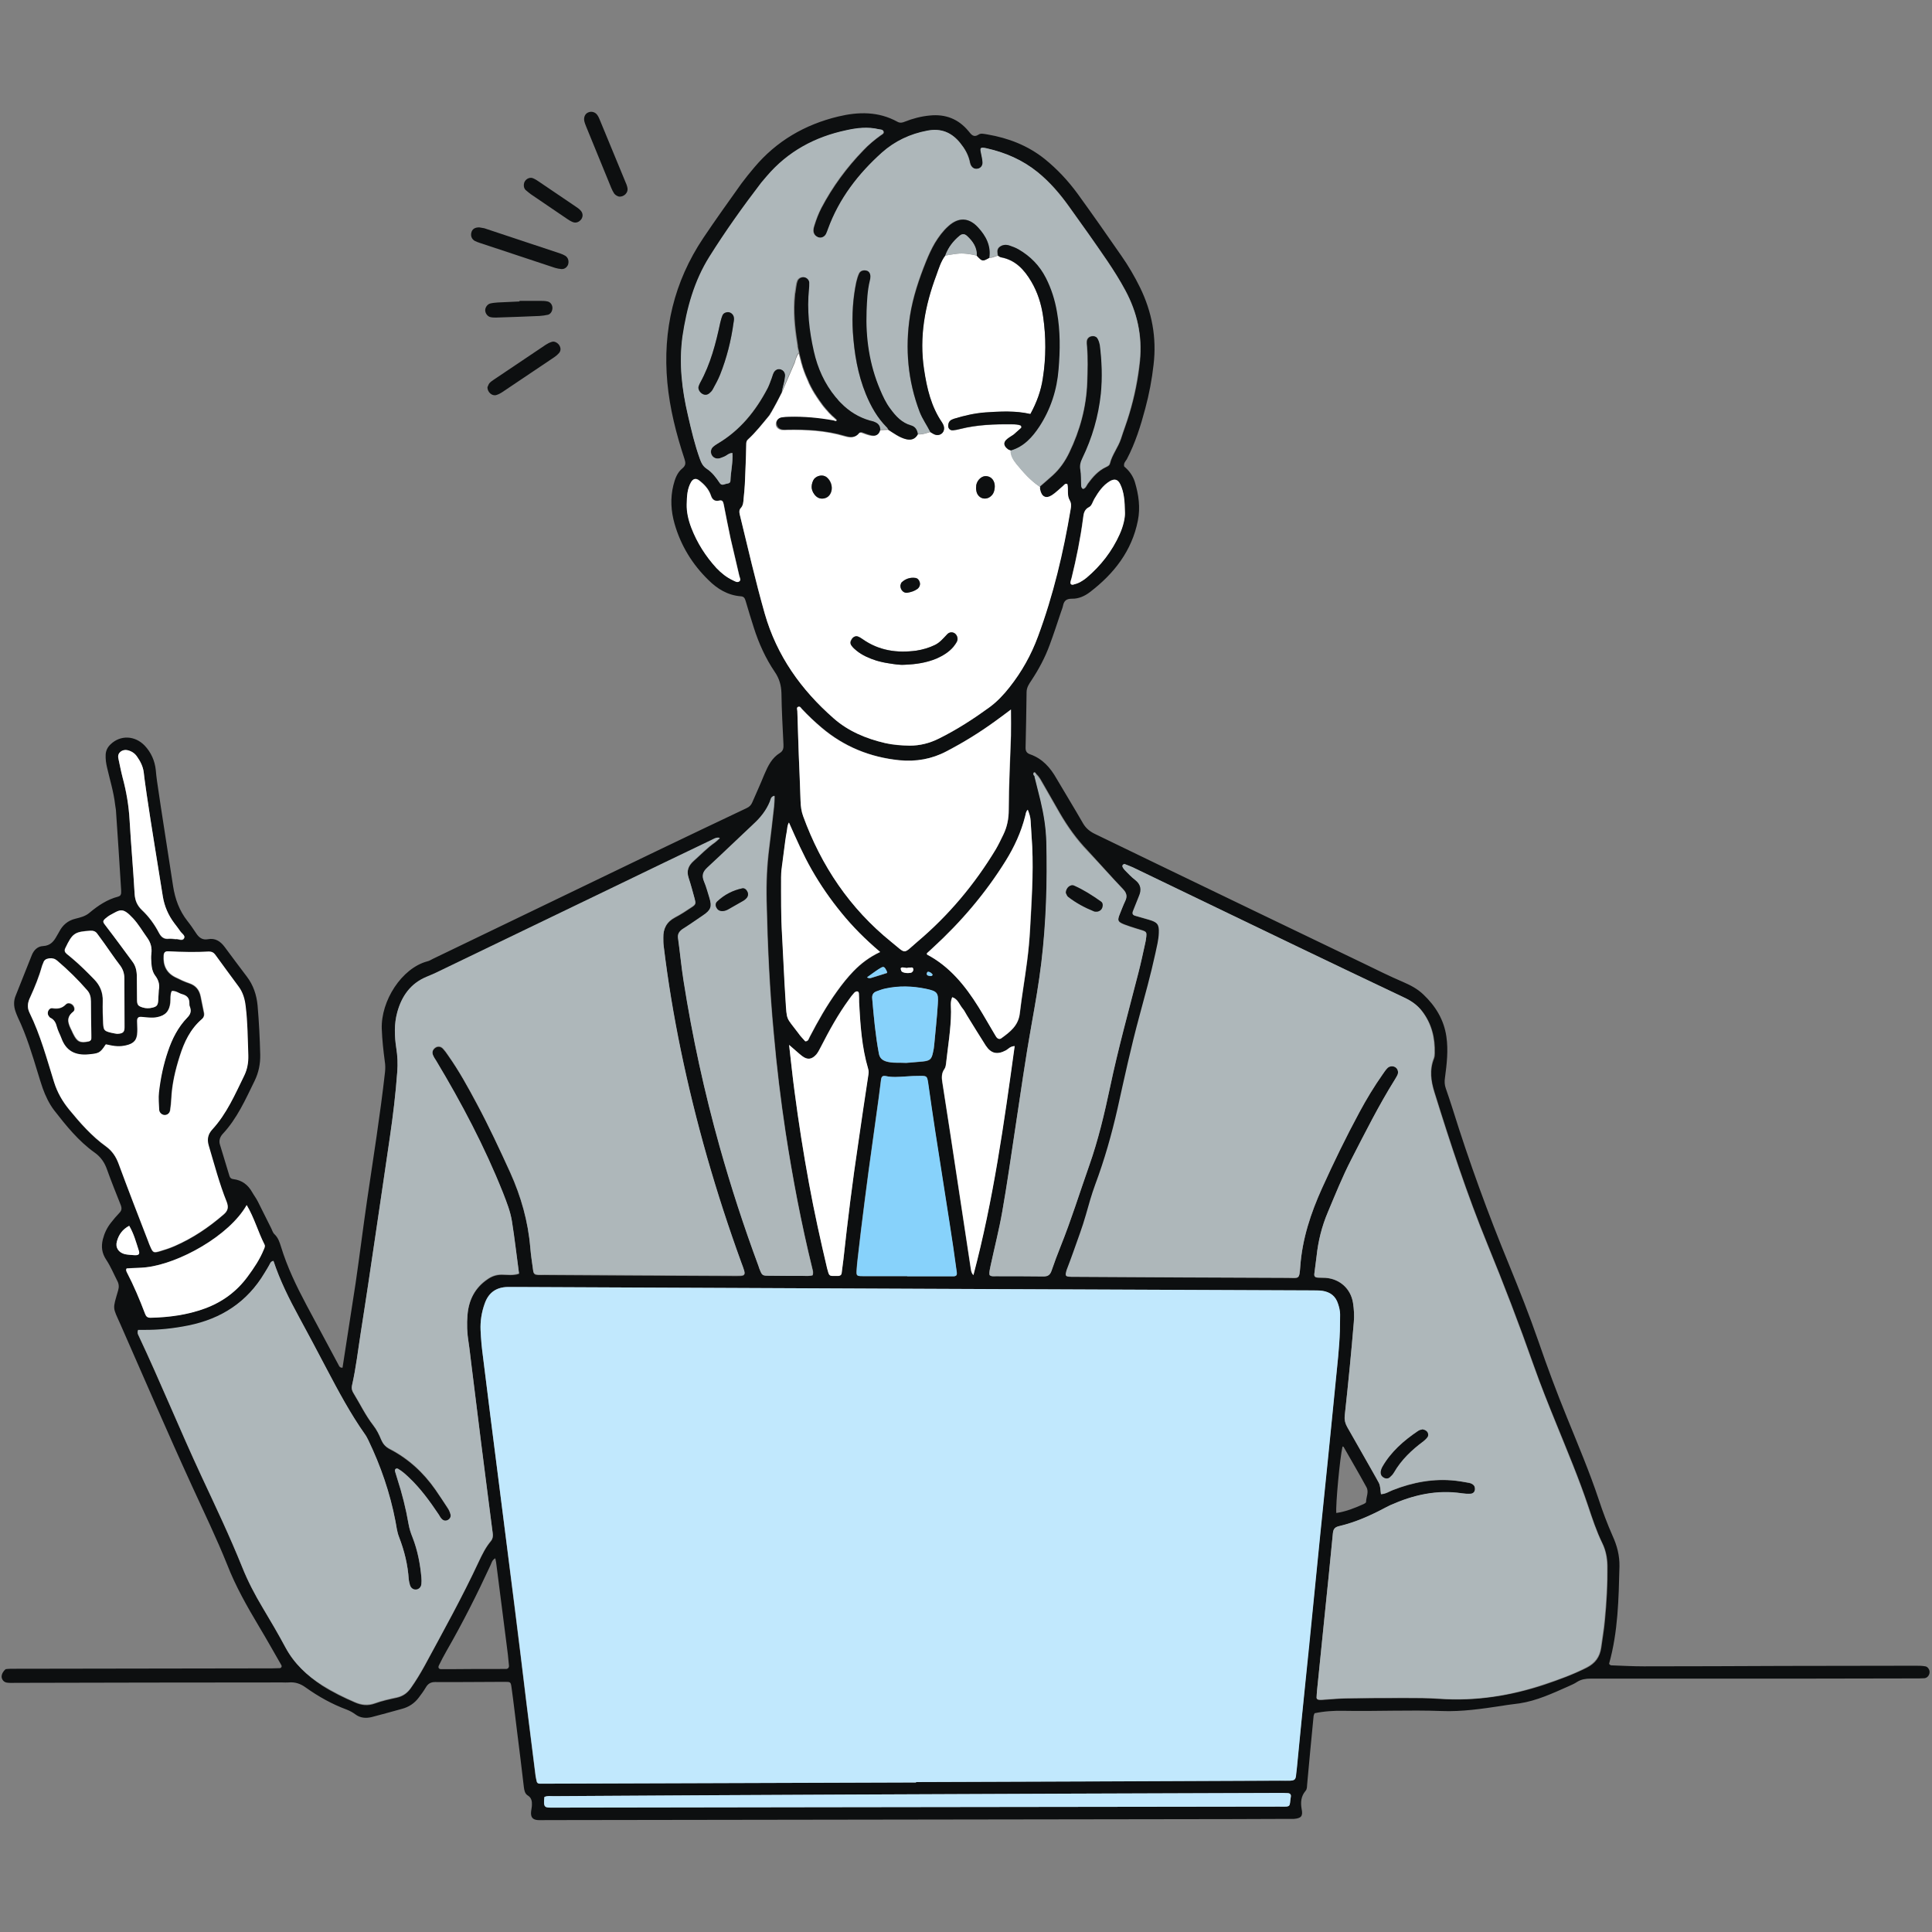 <?xml version="1.0" encoding="utf-8"?>
<!-- Generator: Adobe Illustrator 27.7.0, SVG Export Plug-In . SVG Version: 6.00 Build 0)  -->
<svg version="1.1" id="レイヤー_1" xmlns="http://www.w3.org/2000/svg" xmlns:xlink="http://www.w3.org/1999/xlink" x="0px"
	 y="0px" width="960px" height="960px" viewBox="0 0 960 960" style="enable-background:new 0 0 960 960;" xml:space="preserve">
<rect x="0" y="0" width="960" height="960" fill="#808080" stroke="none"/>
<style type="text/css">
	.st0{fill-rule:evenodd;clip-rule:evenodd;fill:#0D0F10;}
	.st1{fill-rule:evenodd;clip-rule:evenodd;fill:#C1E8FD;}
	.st2{fill-rule:evenodd;clip-rule:evenodd;fill:#AEB7BA;}
	.st3{fill-rule:evenodd;clip-rule:evenodd;fill:#FFFFFF;}
	.st4{fill-rule:evenodd;clip-rule:evenodd;fill:#87D2FB;}
</style>
<g>
	<path class="st0" d="M430.7,485.6L430.7,485.6L430.7,485.6L430.7,485.6C430.7,485.6,430.8,485.7,430.7,485.6
		C430.8,485.7,430.8,485.7,430.7,485.6C430.8,485.6,430.7,485.6,430.7,485.6z M430.7,485.7C430.7,485.7,430.7,485.7,430.7,485.7
		L430.7,485.7C430.7,485.7,430.7,485.7,430.7,485.7z M516.9,241.8c0,0.1,0,0.1,0,0.2C516.9,242,516.9,241.9,516.9,241.8L516.9,241.8
		z"/>
	<path class="st0" d="M382.2,206.4c0,0,0.1-0.1,0.1-0.1v0C382.2,206.2,382.2,206.3,382.2,206.4z M383.2,204.6c0,0,0,0.1-0.1,0.1
		C383.2,204.7,383.2,204.7,383.2,204.6C383.2,204.6,383.2,204.6,383.2,204.6z M388.4,194.7c0,0-0.1,0.2-0.2,0.5
		c0.1-0.1,0.1-0.1,0.2-0.2l0,0C388.4,194.8,388.4,194.7,388.4,194.7z"/>
	<path class="st0" d="M0.8,833.2c0.1,1.4,1.1,2.7,2.7,2.9c1.4,0.2,2.9,0.1,4.3,0.1c44.1-0.1,88.3-0.2,132.4-0.2c1.1,0,2.2,0.1,3.2,0
		c3.2-0.3,5.9,0.6,8.5,2.5c6.3,4.5,13.1,8.3,20.4,11c1.5,0.6,3,1.4,4.2,2.3c2.5,1.9,5.3,2.1,8.2,1.4c5-1.3,10.1-2.7,15.1-4.1
		c3.4-0.9,6.2-2.8,8.3-5.6c1.2-1.6,2.4-3.2,3.4-4.9c1.1-1.9,2.4-2.8,4.7-2.8c11.5,0.1,23.1-0.1,34.6-0.1c2.9,0,3,0,3.4,3
		c1,7.1,1.8,14.3,2.7,21.4c1.2,9.3,2.3,18.6,3.4,27.9c0.2,1.6,0.5,3.3,2,4.2c1.8,1.1,2.1,2.9,2,4.7c0,1.1-0.3,2.1-0.4,3.2
		c-0.3,2.8,0.7,4.1,3.4,4.3c1.3,0.1,2.5,0,3.8,0c113.5-0.2,227-0.3,340.5-0.5c9.4,0,18.7-0.1,28.1-0.1c1.1,0,2.2,0,3.2,0
		c3.6-0.3,4.6-1.3,3.9-4.8c-0.6-3.3-0.4-6.4,1.9-9.1c0.8-0.9,0.7-2,0.8-3.1c1-11.3,2.1-22.6,3.2-33.9c0-0.5,0.3-1,0.5-1.6
		c4.8-1,9.6-1.3,14.5-1.2c16.2,0.3,32.4-0.5,48.6,0.1c10.1,0.4,20.1-1.1,30.1-2.6c2.8-0.5,5.7-0.8,8.6-1.2c8.6-1.3,16.5-5,24.4-8.5
		c1.5-0.7,3-1.3,4.3-2.2c2.1-1.3,4.3-1.6,6.7-1.6c35.3,0,70.6,0,105.9,0c18.6,0,37.1-0.1,55.7-0.1c1.4,0,2.9,0,4.3-0.1
		c1.5-0.2,2.5-1.6,2.5-3.1c0-1.2-0.9-2.6-2.1-2.8c-1.6-0.3-3.2-0.3-4.8-0.3c-22,0-44,0.1-65.9,0.1c-23.1,0.1-46.1,0.2-69.2,0.2
		c-5.4,0-10.8-0.3-16.2-0.5c-0.3,0-0.6-0.3-0.9-0.5c0-0.2-0.2-0.4-0.1-0.5c4.4-15.8,4.7-32,5.1-48.2c0.1-5.3-1.2-10.3-3.4-15.1
		c-2.6-5.9-4.9-12-6.9-18.1c-4.6-13.8-10.3-27.2-15.8-40.8c-5.1-12.5-9.8-25.1-14.2-37.9c-4.4-12.7-9.4-25.3-14.5-37.8
		c-10.5-25.5-19.9-51.3-28.1-77.6c-1.1-3.4-2.2-6.8-3.4-10.2c-0.6-1.7-0.7-3.4-0.4-5.3c0.9-6.8,1.7-13.6,0.7-20.4
		c-1.2-8.4-5.4-15.2-11.4-20.9c-2.9-2.8-6.3-4.6-10-6.2c-6.8-2.9-13.4-6.2-20-9.4c-34.2-16.4-68.4-32.9-102.6-49.4
		c-10.2-4.9-20.4-9.9-30.6-14.8c-2.5-1.2-4.5-2.8-5.9-5.2c-4.3-7.5-8.8-14.8-13.2-22.3c-3.1-5.5-7.1-10-13.2-12.1
		c-1.6-0.6-2.2-1.5-2.2-3.2c0.2-9.2,0.4-18.4,0.5-27.6c0-2.4,1.2-4.1,2.4-5.9c3.7-5.6,6.8-11.4,9.1-17.7c2-5.4,3.8-10.9,5.6-16.3
		c0.3-1,0.8-2,1-3.1c0.5-2.5,1.7-3.5,4.4-3.5c3.3,0.1,6.4-1.3,9-3.3c11.9-9.1,20.8-20.4,23.8-35.5c1.3-6.5,0.4-12.9-1.5-19.2
		c-1-3.2-2.9-5.7-5.3-7.7c-0.4-1.7,0.7-2.6,1.3-3.6c4.2-8,6.9-16.6,9.2-25.3c1.9-7.1,3.3-14.4,4.1-21.7c1.6-13.4-0.8-26.2-6.7-38.3
		c-2.7-5.5-5.8-10.8-9.3-15.8c-7.2-10.4-14.4-20.7-21.8-30.9c-4.7-6.4-10.1-12.2-16.3-17.2c-8.4-6.7-18-10.4-28.5-12.2
		c-1.4-0.2-3.2-0.7-4.2,0c-2.7,1.8-3.8,0-5.2-1.7c-5-6-11.4-8.5-19.2-7.7c-4.3,0.4-8.5,1.5-12.5,3.1c-1.2,0.5-2.3,0.7-3.6,0
		c-9.4-5.2-19.4-5-29.4-2.6c-16.6,4-30.7,12.2-41.7,25.3c-2.2,2.6-4.4,5.3-6.4,8c-6.4,9-12.8,17.9-18.9,27
		c-14.6,21.8-20.3,45.9-17.9,71.9c1.2,12.9,4.4,25.5,8.5,37.9c0.6,1.9,0.8,3.2-1,4.7c-2.6,2.1-3.7,5.2-4.5,8.4
		c-1.6,6.5-1.2,12.9,0.6,19.2c3.1,10.8,8.8,20.1,16.8,27.9c4.4,4.4,9.6,7.6,16.1,8.1c1.6,0.1,2,1,2.4,2.3c1.3,4.5,2.7,9,4.1,13.4
		c2.5,7.8,5.8,15.1,10.4,21.9c2.2,3.2,3.2,6.6,3.3,10.6c0.1,8.5,0.6,16.9,1,25.4c0.1,1.7-0.1,3.2-1.7,4.2c-4.1,2.5-6,6.5-7.8,10.7
		c-1.9,4.7-4,9.3-6,13.9c-0.6,1.4-1.4,2.2-2.9,2.9c-15.1,7.1-30.2,14.4-45.3,21.6c-36.8,17.7-73.6,35.5-110.4,53.2
		c-1,0.5-1.9,1.1-2.9,1.3c-12.7,3.4-23.1,19.6-22.6,33.6c0.2,5.4,0.8,10.8,1.5,16.1c0.3,1.8,0.3,3.6,0.1,5.4
		c-2.4,21.3-5.8,42.5-8.9,63.6c-2,13.7-3.7,27.5-5.7,41.2c-2.1,14-4.4,28-6.5,42c-1.4,0.1-1.7-0.8-2.1-1.6
		c-5.3-9.8-10.5-19.7-15.8-29.5c-5-9.4-9.6-18.9-12.7-29.1c-0.7-2.2-1.4-4.4-3.2-6.1c-0.9-0.8-1.2-2.2-1.8-3.3
		c-2.2-4.3-4.3-8.7-6.5-13c-0.8-1.6-1.9-3-2.8-4.6c-2.1-3.7-5.1-6-9.4-6.5c-1-0.1-1.6-0.6-1.9-1.6c-1.6-5.2-3.1-10.3-4.7-15.5
		c-0.7-2.1,0.1-4,1.4-5.4c7.1-7.6,11.3-17.1,15.8-26.3c2-4.1,2.9-8.4,2.8-13.1c-0.2-8.1-0.6-16.2-1.3-24.3
		c-0.5-5.3-2.1-10.2-5.4-14.5c-3.7-4.9-7.4-9.8-11-14.7c-2.1-2.8-4.7-4.5-8.3-3.8c-2.7,0.5-4.4-0.8-5.8-2.9
		c-1.4-2.1-2.8-4.2-4.4-6.2c-4-5.1-6.1-10.9-7.1-17.3c-1.4-9.1-2.8-18.1-4.2-27.2c-1.3-8.4-2.6-16.7-3.8-25.1
		c-0.3-1.8-0.4-3.6-0.6-5.4c-0.5-4.6-2.3-8.7-5.5-12.1c-4.9-5.1-12.1-5.3-16.9-0.7c-1.5,1.4-2.4,3.1-2.5,5.2
		c-0.1,2.2,0.2,4.3,0.7,6.4c1.4,6.1,3.3,12.2,4,18.4c0.1,0.9,0.3,1.8,0.4,2.7c0.9,12.8,1.7,25.5,2.5,38.3c0.1,0.9,0.1,1.8,0.1,2.7
		c0,1-0.4,1.7-1.4,2c-5.5,1.4-10.1,4.5-14.4,8.1c-2,1.7-4.5,2.3-6.9,2.9c-3.8,0.9-6.4,3.2-8.1,6.5c-0.3,0.6-0.7,1.2-1.1,1.9
		c-1.5,2.8-3.2,5-6.9,5.2c-2.7,0.1-4.6,2-5.6,4.5c-2.7,6.7-5.3,13.4-8,20.1c-1.1,2.6-1,5.3-0.1,7.9c0.4,1,0.7,2,1.2,3
		c4.3,9,7.1,18.4,10,27.9c0.7,2.4,1.5,4.8,2.3,7.2c1.4,3.9,3.2,7.7,5.7,11c6,7.7,12.1,15.3,20.1,21c3.1,2.2,5,5,6.2,8.5
		c2.1,5.9,4.5,11.8,6.8,17.6c0.6,1.6,0.5,2.7-0.7,3.9c-1.5,1.6-2.9,3.2-4.2,4.9c-1.9,2.4-3.2,5.1-4,8.2c-0.9,3.7-0.5,6.9,1.7,10.2
		c2.2,3.3,3.7,7,5.5,10.5c0.8,1.5,0.9,3,0.4,4.7c-2.8,9.7-2.8,8,1.2,17c11.8,26.8,23.4,53.8,35.6,80.4c5.9,12.9,12.1,25.7,17.4,38.9
		c4.2,10.8,9.9,20.8,15.8,30.7c3.8,6.3,7.4,12.8,11.1,19.2c0.4,0.7-0.1,1.5-0.8,1.5c-1.3,0-2.5,0.1-3.8,0.1
		c-42.7,0.1-85.4,0.1-128.1,0.2c-1.4,0-2.9,0-4.3,0.2C1.7,830.3,0.8,831.7,0.8,833.2z M64.2,609.1c2.3,3.9,3.4,8.1,4.7,12.1
		c0.7,1.9,0.1,2.6-2,2.5c-1.6-0.1-3.2-0.2-4.8-0.5c-3.2-0.8-4.9-3.3-4-6.4C59,613.5,60.9,610.8,64.2,609.1z M48.2,463.9
		c1.2,1.6,2.3,3.2,3.5,4.8c2.5,3.5,4.9,7.1,7.5,10.5c1.7,2.1,2.5,4.3,2.5,6.9c0,8.1,0.1,16.2,0.1,24.3c0,2.5-0.8,3.2-3.7,3.3
		c-0.7-0.1-2-0.3-3.2-0.6c-3.1-0.8-3.5-1.2-3.7-4.4c-0.2-3.8-0.3-7.6-0.2-11.3c0.1-4.2-1.3-7.7-4.2-10.7c-3.5-3.6-7.1-7.2-10.9-10.4
		c-1-0.8-1.9-1.6-2.9-2.4c-0.9-0.8-1.2-1.6-0.6-2.8c3.6-7.4,4.7-8.2,12.5-8.7C46.4,462.4,47.4,462.8,48.2,463.9z M66.1,456.3
		c2.7,2.9,4.7,6.4,7,9.6c1.8,2.5,2.5,5,2.1,8.1c-0.2,1.4-0.1,2.9,0,4.3c0.1,2.4,0.6,4.8,2,6.6c1.8,2.4,2.2,4.8,1.7,7.1
		c-0.1,2.1-0.2,3.8-0.3,5.4c-0.2,2.2-0.8,2.8-2.9,3.3c-1.6,0.4-3.2,0.4-4.8-0.1c-2.3-0.7-2.8-1.3-2.8-3.9c-0.1-3.8,0-7.6-0.1-11.3
		c0-2.8-0.5-5.4-2.2-7.6c-4.3-5.8-8.5-11.6-12.9-17.3c-1.9-2.4-2.5-2.5,0.7-4.9c0.3-0.2,0.6-0.4,0.9-0.6
		C59.8,452,60.8,450.6,66.1,456.3z M91.5,466.3c-0.9,1.7-2.9,0.2-4.2,0.5c-1.2-0.1-2.3-0.3-3.4-0.2c-2.6,0.3-3.9-1-5-3.1
		c-2.2-4.2-5-8-8.4-11.2c-2.4-2.3-3.4-4.8-3.6-8c-0.7-12.2-1.8-24.4-2.5-36.6c-0.4-7.2-1.6-14.3-3.5-21.3c-0.8-3.1-1.4-6.3-2.1-9.5
		c-0.6-2.9,2.2-4.5,4.3-4.1c2,0.4,3.7,1.4,4.9,3.1c1.7,2.4,3,4.9,3.4,7.8c0.4,3.8,1,7.5,1.5,11.2c1.2,8.2,2.5,16.4,3.8,24.5
		c1.4,8.7,2.8,17.4,4.2,26.1c0.8,4.9,2.7,9.3,5.7,13.3c1,1.3,2,2.6,2.9,3.9C90.2,463.9,92.1,464.9,91.5,466.3z M111.1,603.6
		c-7.4,6.4-15.4,11.8-24.4,15.7c-2.3,1-4.7,1.8-7.1,2.5c-3.3,1-3.6,0.8-4.9-2.2c-0.4-0.8-0.7-1.7-1-2.5c-5-12.9-10-25.8-14.8-38.8
		c-1.3-3.5-3.2-6.3-6.2-8.5c-7.1-5.1-12.8-11.6-18.3-18.3c-3.3-4.1-5.9-8.6-7.5-13.6c-3.7-11.7-6.8-23.5-12.2-34.5
		c-1.3-2.6-1-5.1,0.2-7.8c2.3-5.1,4.4-10.2,5.9-15.6c0.1-0.5,0.4-1,0.6-1.5c0.4-1.4,1.5-1.9,2.8-2.1c1.5-0.2,2.8,0.1,4,1.1
		c5.4,4.5,10.4,9.5,15,14.8c1.4,1.6,1.8,3.5,1.8,5.5c0,5.6,0.1,11.2,0.2,16.7c0,0.5,0,1.1,0,1.6c0,0.8-0.4,1.3-1.2,1.5
		c-4.3,0.9-5.8,0.2-7.7-3.7c-0.2-0.5-0.5-1-0.7-1.5c-1.6-3.3-3.2-6.5,0.6-9.5c1.1-0.8,0.7-2.5-0.2-3.4c-0.9-0.9-2.5-1.2-3.4-0.3
		c-2,2.1-4.1,2.3-6.8,1.9c-1.6-0.2-2.8,2.1-2,3.6c0.2,0.5,0.6,1,1,1.2c1.9,1,2.7,2.6,3.3,4.6c0.5,1.9,1.5,3.6,2.2,5.5
		c2.3,6.3,6.9,8.7,13.5,8.1c5.1-0.5,5.8-0.7,8.6-5c4.6,1.1,7,1.2,10.1,0.5c3.9-0.9,5.5-2.7,5.6-6.7c0.1-1.8-0.1-3.6-0.1-5.4
		c0-1.7,0.6-2.2,2.4-2c2.5,0.2,5,0.6,7.5,0.1c4.2-0.8,6.2-3,6.6-7.2c0.2-1.9-0.1-3.9,0.7-5.8c2.1-0.2,3.5,1.1,5.2,1.6
		c2.1,0.6,3.5,1.8,3.5,4.2c0,0.7,0.1,1.5,0.3,2.1c0.9,2.1,0.3,3.7-1.3,5.3c-4.5,4.8-7.5,10.5-9.6,16.7c-2.3,6.7-3.7,13.5-4.5,20.5
		c-0.3,2.8-0.1,5.8,0.1,8.6c0.1,1.4,1.2,2.4,2.4,2.6c1.4,0.2,2.8-0.7,3.1-2.3c0.3-1.9,0.5-3.9,0.6-5.9c0.4-7.2,2-14.2,4.2-21.1
		c2.2-7,5.3-13.4,10.9-18.3c1.1-0.9,1.4-2.1,1.1-3.4c-0.5-2.6-1.1-5.3-1.6-7.9c-0.6-3.3-2.4-5.5-5.7-6.6c-2.4-0.8-4.7-1.9-6.9-3
		c-4.4-2.2-6.1-5.9-5.8-10.7c0.1-1.6,0.7-2.2,2.4-2.1c6.7,0.3,13.3,0.5,20,0.1c1.4-0.1,2.4,0.4,3.2,1.6c3.8,5.2,7.7,10.4,11.5,15.7
		c2.2,3,3.1,6.4,3.6,10c1,8.1,1,16.2,1.3,24.3c0.1,3.5-0.4,6.8-2,10c-4.6,9.3-8.8,19-15.9,26.8c-2.1,2.3-2.7,4.8-1.8,7.9
		c2.8,9.5,5.3,19.1,9,28.2C113.8,600.2,113.1,601.9,111.1,603.6z M131,620.8c-2,4.9-4.9,9.2-8,13.4c-5.5,7.5-12.6,12.7-21.3,15.9
		c-8.7,3.2-17.8,4.4-27,4.6c-1.5,0-2.2-0.6-2.7-2c-2.7-7.1-5.6-14-9.1-20.7c-0.3-0.7-0.5-1.3,0-1.8c3.3-0.2,6.6-0.1,9.8-0.5
		c16.2-1.9,41.1-15.6,49.8-30.9c3.8,6.4,5.6,13.2,8.8,19.5C131.7,619.1,131.4,619.9,131,620.8z M390.4,562.6
		c3.5,22.8,7.8,45.4,13.3,67.8c0.3,1.1,0.6,2.1,0.1,3.3c-0.6,0.1-1.3,0.3-2,0.3c-6.5,0-13,0-19.4-0.1c-3.6,0-3.6-0.1-5-3.5
		c-0.2-0.5-0.3-1-0.5-1.5c-7.2-19.4-13.6-39.1-19.2-59c-7.7-27.2-13.7-54.8-18-82.7c-1.1-6.9-1.8-13.9-2.7-20.9
		c-0.3-2.1,0.4-3.3,2.2-4.4c3.5-2.2,6.9-4.6,10.3-6.9c3.8-2.6,4.5-4.3,3.2-8.6c-0.8-2.8-1.5-5.6-2.7-8.2c-1.3-2.9-0.7-4.9,1.7-7
		c7.7-7,15.2-14.4,22.8-21.5c3.5-3.2,6.4-6.8,8.2-11.2c0.4-1.1,0.4-2.5,2.3-2.9c-0.1,1.8-0.1,3.6-0.3,5.3
		c-0.8,6.8-1.5,13.6-2.4,20.4c-1.1,8.8-1.5,17.6-1.3,26.4c0.5,22.1,1.5,44.2,3.6,66.3C386,530.2,388,546.5,390.4,562.6z
		 M472.5,502.8c0-2.4-0.5-5,0.6-7.3c2.8,0.9,3.5,3.7,5.2,5.7c0.8,0.9,1.3,2.1,2,3.2c3.1,5,6.2,10.1,9.4,15.1
		c2.7,4.1,5.8,4.7,10.1,2.4c1.2-0.7,2.1-2,4.3-2.1c-5.3,38.5-10.6,76.5-20.5,113.8c-1.3-1.4-1.2-3.1-1.5-4.6
		c-2-13-3.9-25.9-5.9-38.9c-2.6-17.4-5.3-34.8-8-52.2c-0.4-2.3-0.5-4.6,1-6.7c0.5-0.7,0.7-1.7,0.8-2.5
		C471,520,472.5,511.5,472.5,502.8z M473.4,634.2c-7.6,0-15.1,0-22.7,0v-0.1c-7.4,0-14.8,0-22.2,0c-2.9,0-3.1-0.2-2.9-3.1
		c0.1-1.8,0.3-3.6,0.5-5.4c0.6-4.8,1.1-9.7,1.7-14.5c1.2-9.6,2.4-19.3,3.7-28.9c1.7-12.3,3.4-24.6,5.1-36.9c0.4-2.9,0.7-5.7,1.1-8.6
		c0.2-1.8,0.8-2.3,2.4-2c3.2,0.7,6.4,0.4,9.7,0.2c2.5-0.2,5-0.3,7.6-0.3c3,0,3.2,0.2,3.7,3.3c1.2,8.2,2.3,16.4,3.6,24.6
		c2.3,14.9,4.7,29.9,7,44.8c1.3,8.2,2.5,16.4,3.6,24.6C475.6,633.7,475.2,634.2,473.4,634.2z M399.1,405.6c-0.9-2.4-1.2-4.9-1.3-7.4
		c-0.3-7.7-0.6-15.5-0.9-23.2c-0.3-7.2-0.5-14.4-0.7-21.6c0-0.8-0.6-1.9,0.6-2.3c0.8-0.3,1.2,0.6,1.7,1.1c3.1,3.3,6.3,6.4,9.8,9.3
		c11.2,9.5,24.2,14.8,38.7,16.2c8.2,0.8,16.1-0.5,23.5-4.5c8.3-4.4,16.2-9.2,23.8-14.7c2.5-1.8,4.9-3.6,8.1-6c0,5,0.1,9.1,0,13.1
		c-0.4,12.2-1,24.5-1.1,36.7c0,4.5-0.8,8.5-2.7,12.4c-1.2,2.4-2.4,4.9-3.7,7.2c-10.5,17.4-23.4,32.8-38.9,45.9
		c-7.5,6.4-5.4,6.4-13.1,0.1C422.3,451.4,408.1,430.3,399.1,405.6z M440.7,482.8c0.1,0.2,0,0.4,0.1,0.7c-2.6,0.8-5.3,1.7-8,2.5
		c-0.3,0.1-0.5,0.1-0.8,0.1c-0.4,0-0.8-0.2-1.2-0.4c0,0,0,0,0,0c0,0,0,0,0,0c0,0,0,0,0,0c0,0,0,0,0,0c0,0,0,0,0,0l0,0v0c0,0,0,0,0,0
		l0,0l0,0c0,0,0,0,0.1,0c0.8-0.6,1.7-1.2,2.5-1.8c1.3-0.9,2.6-1.9,4-2.7C439.1,480,439.5,480.3,440.7,482.8z M448.5,480.7
		c0.7,0,1.4,0.2,2,0.3c0.6-0.1,1.2-0.3,1.7-0.2c0.6,0,1.4-0.4,1.6,0.7c0.2,0.8-0.5,1.8-1.4,1.9c-1.4,0.2-2.8,0.2-4.1-0.5
		c-0.4-0.2-0.6-0.8-0.7-1.3C447.4,480.9,448,480.7,448.5,480.7z M460.5,483.7c0.1-0.3,0.3-0.7,0.5-0.8c0.8-0.2,2.3,0.8,2.4,1.5
		c0,0.1-0.1,0.3-0.2,0.3c-0.6,0.6-1.3,0.2-1.9,0.1C460.8,484.7,460.4,484.4,460.5,483.7z M466,498.9c-0.4,6.8-1.2,13.6-1.8,20.4
		c-0.1,1.2-0.3,2.5-0.6,3.7c-0.7,3.4-1.5,4.1-5,4.5c-3,0.3-6.1,0.5-8.3,0.7c-3.8-0.2-6.8,0.2-9.9-0.7c-2.2-0.7-3.3-1.8-3.7-4
		c-1.7-9-2.5-18.1-3.3-27.2c-0.2-1.9,0.5-3.1,2.3-3.7c1.4-0.5,2.7-1,4.1-1.3c6.8-1.5,13.5-1.3,20.3,0.1
		C465.7,492.6,466.4,493.3,466,498.9z M419.1,625.7c-0.3,2.3-0.6,4.6-0.9,7c-0.1,0.8-0.7,1.2-1.5,1.3c-1.1,0-2.2,0-3.2,0
		c-1,0-1.6-0.5-1.9-1.6c-0.2-0.7-0.4-1.4-0.6-2.1c-3.3-14-6.4-28-9-42.2c-2.8-15.2-5.2-30.5-7.2-45.8c-1-7.3-1.7-14.6-2.7-23.1
		c2.7,2.3,4.5,4,6.4,5.5c2.7,2,4.8,1.8,7.1-0.8c0.9-1.1,1.5-2.4,2.2-3.7c4.2-8.2,8.6-16.2,14-23.6c0.8-1.2,1.7-2.3,2.7-3.4
		c0.3-0.3,0.9-0.6,1.3-0.6c0.6,0,0.9,0.6,0.9,1.1c0.1,1.4,0.1,2.9,0.1,4.3c0.6,11.1,1.3,22.3,4.5,33.1c0.4,1.3,0.2,2.4,0,3.7
		c-1.7,11-3.3,22.1-4.9,33.1C423.6,587.1,421.2,606.4,419.1,625.7z M390.3,417.7c0.2-1.4,0.4-2.8,0.7-4.3c0.3-1.5,0.2-3.1,1.1-4.6
		c3.6,8.1,7.1,16.1,11.4,23.6c4.3,7.5,9.2,14.6,14.7,21.3c5.6,6.9,11.8,13.1,19.2,19.4c-5.5,2.6-9.6,5.8-13.2,9.5
		c-3,3.1-5.7,6.5-8.2,10c-5.2,7.2-9.5,14.8-13.6,22.7c-0.5,0.9-0.6,2.2-2.2,2.2c-1.1-1.3-2.4-2.5-3.4-4c-6.2-8.3-5.7-5.8-6.4-16.6
		c-0.7-10.6-1.1-21.2-1.7-31.8c-0.6-9.7-0.5-19.4-0.5-29.2c0-1.3,0.1-2.5,0.3-3.8C389,427.3,389.6,422.5,390.3,417.7z M341.3,250.5
		c0-4,0.2-7.6,2.1-10.9c1-1.8,2.4-2.2,4-1c2.6,2,4.8,4.3,5.9,7.5c0.6,2,1.9,3.1,4,2.6c1.9-0.5,2.1,0.7,2.4,2
		c1.1,5.6,2.2,11.3,3.4,16.9c1.4,6.1,2.9,12.2,4.3,18.4c0.2,1,1.1,2.2-0.1,2.9c-1,0.6-2.1-0.2-3-0.6c-3.2-1.5-5.8-3.6-8.2-6.1
		c-5.4-5.9-9.6-12.5-12.5-20C342.1,258.3,341.2,254.3,341.3,250.5z M531.9,289.3c0.1-0.7,0.3-1.4,0.5-2.1c2.4-9.8,4.4-19.6,5.7-29.6
		c0.3-2.4,0.5-4.4,3.1-5.7c1.2-0.6,1.7-2.6,2.5-4c2-3.4,4.2-6.7,7.7-8.8c2.4-1.4,4-0.9,5.2,1.6c1.8,3.8,2.2,7.9,2.3,14.1
		c0.1,2.4-0.8,6.6-2.6,10.6c-3.8,8.5-9.4,15.7-16.5,21.7c-1,0.8-2,1.5-3.1,2.1c-1.1,0.6-2.3,1-3.5,1.3
		C532.6,290.6,531.8,290.3,531.9,289.3z M501.6,341.5c-2.9,3.7-6.1,7.1-9.9,9.9c-8,5.9-16.3,11.2-25.2,15.6
		c-4.6,2.3-9.4,3.5-14.5,3.5c-4.2,0-8.3-0.3-12.3-1.3c-9.4-2.2-18.3-6-25.5-12.3c-16.1-14.2-28.2-31.1-34.2-52
		c-4.7-16.3-8.4-32.7-12.4-49.2c-0.3-1.2-0.4-2.4,0.6-3.5c1.1-1.3,1.2-2.9,1.3-4.6c0.2-2.3,0.5-4.7,0.6-7c0.3-6.6,0.5-13.3,0.7-19.9
		c0-1,0.1-1.7,0.8-2.4c4-3.6,7.2-7.8,10.6-11.9c0-0.1,0.1-0.1,0.1-0.2c0.2-0.4,0.5-0.9,0.9-1.5c0,0,0-0.1,0.1-0.1
		c0.3-0.5,0.6-1.2,1-1.8c0.1-0.2,0.2-0.3,0.3-0.5c0.3-0.5,0.6-1,0.8-1.5c0.2-0.3,0.3-0.6,0.5-0.9c1.1-2,2-3.8,2.4-4.7c0,0,0,0,0,0
		c0.2-0.3,0.2-0.5,0.2-0.5c0.4-1.6,0.8-3.1,1.2-4.7c0.2-1,0.5-2.1,0.5-3.2c0.1-1.6-0.8-2.9-2.3-3.3c-1.4-0.4-2.8,0.3-3.5,1.8
		c-0.4,0.8-0.6,1.7-0.9,2.5c-0.7,1.7-1.2,3.4-2,5c-5.9,11.4-13.7,21.1-25,27.7c-0.8,0.5-1.5,1-2.2,1.6c-1.1,1-1.3,2.7-0.6,4
		c0.7,1.3,2.1,2,3.7,1.7c0.9-0.2,1.7-0.6,2.5-0.9c1.3-0.5,2.3-1.8,4.1-1.8c0.3,4.7-0.9,9.2-1,13.8c-0.1,1.5-1.5,1.2-2.5,1.6
		c-1.1,0.4-2,0.6-2.8-0.5c-1.8-2.7-3.8-5.3-6.5-7.1c-1.8-1.2-2.6-2.7-3.3-4.7c-2.6-7.1-4.3-14.5-6-21.9c-3-12.9-4.6-25.8-2.6-39.1
		c2.1-14,5.8-27.5,13.4-39.6c8-12.7,16.6-24.8,25.7-36.7c0.9-1.1,1.9-2.2,2.8-3.3c10.5-12.2,23.9-19.5,39.5-22.8
		c5.3-1.1,10.7-1.8,16.1-0.5c0.8,0.2,2,0.1,2.3,1c0.4,1.1-0.7,1.5-1.4,2c-3.1,2.2-6,4.6-8.6,7.4c-8.3,8.6-15.3,18.1-20.9,28.7
		c-1.4,2.7-2.5,5.6-3.4,8.5c-0.2,0.7-0.5,1.4-0.5,2.1c-0.2,1.7,0.6,3.2,2.2,3.9c1.5,0.7,3.2,0.1,4.1-1.5c0.4-0.8,0.7-1.6,1-2.5
		c5.5-15.1,14.9-27.5,26.8-38c6.4-5.7,14-9.3,22.6-10.9c6.8-1.3,12,0.9,16.2,6.1c2.2,2.7,3.9,5.6,4.7,9c0.1,0.5,0.2,1.1,0.4,1.6
		c0.7,1.8,2.2,2.6,3.8,2.2c1.4-0.4,2.4-1.6,2.3-3.2c-0.1-1.4-0.4-2.8-0.7-4.2c-0.7-3.1-0.5-3.5,2.8-2.7c9.3,2.1,17.8,5.8,25.2,11.8
		c6.1,4.9,11.1,10.8,15.6,17.1c6.4,8.9,12.8,17.9,19,27c3.2,4.8,6.3,9.7,9,14.7c5.8,10.9,8.4,22.5,7.2,34.9
		c-0.9,9-2.7,17.8-5.3,26.4c-1.2,4.1-2.8,8.2-4.1,12.3c-1.4,4.3-4.4,7.9-5.5,12.3c-0.2,1-1,1.4-1.9,1.8c-3.9,1.8-6.6,4.9-9.1,8.3
		c-0.7,1-1,2.3-2.4,2.6c-0.7-0.5-0.8-1.2-0.8-1.9c-0.1-2.5,0-5.1-0.4-7.6c-0.3-2.1,0.2-3.8,1-5.7c4.9-10.1,8.1-20.8,9.2-32
		c0.8-8.1,0.5-16.2-0.5-24.2c-0.1-1-0.5-2.1-1-3c-0.6-1.3-1.8-1.7-3.2-1.5c-1.3,0.2-2.3,1.2-2.4,2.5c-0.1,0.9,0,1.8,0.1,2.7
		c0.5,5.9,0.3,11.9,0.1,17.8c-0.5,12.3-3.6,23.8-8.9,34.8c-2.1,4.3-4.7,8.1-8.2,11.3c-2.1,1.9-4.3,3.8-6.5,5.7c0,0.1,0,0.1,0,0.2
		c0,0.3-0.1,0.6,0,0.9c0.8,3.8,3,5,6,3c1.9-1.3,3.6-3,5.4-4.5c0.6-0.5,1.1-1.5,2.2-0.9c0.5,2.6-0.3,5.5,1.1,7.9
		c0.9,1.6,0.8,3,0.5,4.6c-3.7,21.5-8.6,42.6-16.2,63.1C512.4,325.4,507.7,333.8,501.6,341.5z M511.9,461.7
		c-0.3,5.4-0.8,10.8-1.5,16.1c-1.1,8.6-2.6,17.1-3.6,25.7c-0.7,6.2-4.9,9.3-9.3,12.5c-0.6,0.4-1.4,0.3-2-0.3
		c-0.5-0.5-0.8-1.2-1.2-1.8c-2.7-4.5-5.2-9-8-13.5c-6.6-10.6-14.4-20.2-25.6-26.1c0-0.3-0.1-0.6,0-0.7c0.9-0.9,1.8-1.7,2.7-2.6
		c14-12.8,26.3-27.2,36.3-43.3c4.3-6.9,7.7-14.3,9.7-22.2c0.3-1.1,0.3-2.3,1.3-3.2c0.7,1.8,1.3,3.5,1.4,5.4
		c0.2,4.3,0.6,8.6,0.8,12.9C513.6,434.4,512.7,448,511.9,461.7z M558.1,441.8c1.8,1.9,2,3.6,1,5.8c-1,2.1-1.8,4.3-2.7,6.5
		c-1.3,3.2-1,3.9,2.3,5.2c1.8,0.7,3.7,1.3,5.6,1.9c1.2,0.4,2.4,0.7,3.6,1.1c1.6,0.6,1.9,1,1.7,2.8c-0.1,1.1-0.2,2.2-0.5,3.2
		c-1.2,5.1-2.2,10.2-3.5,15.2c-4.9,18.8-10,37.5-14,56.5c-2.8,13.2-5.9,26.3-10.4,39.1c-4.7,13.4-8.9,27-14.2,40.1
		c-1.6,4-3.1,8-4.5,12.1c-0.7,2-1.7,2.8-3.9,2.8c-7.9-0.1-15.8-0.1-23.8-0.1c-1,0-2.2,0.3-3.1-0.6c-0.3-1.6,0.3-3.2,0.6-4.8
		c2-9,4.3-17.9,5.8-26.9c2.4-13.6,4.4-27.4,6.4-41c2.6-17.4,5-34.9,8.2-52.2c1.8-10.1,3.5-20.2,4.8-30.4c2.4-20,3.1-40.2,2.5-60.4
		c-0.2-6.9-1.3-13.6-2.9-20.3c-1-4-2-8-3-12c-0.7-0.4-0.9-1.2-0.4-1.6c0.6-0.5,0.9,0.4,1.3,0.8c1.5,1.3,2.4,3.2,3.4,4.9
		c2.8,4.8,5.5,9.7,8.3,14.5c3.9,6.7,8.4,13,13.8,18.6C546.5,429.1,552.2,435.6,558.1,441.8z M654.2,843.6c0-1.1,0.1-2.2,0.2-3.2
		c1.2-12.2,2.5-24.4,3.7-36.5c1.4-14,2.9-27.9,4.2-41.9c0.2-2.2,1-3.1,3.1-3.6c8.1-1.9,15.7-5.3,23-9.2c0.8-0.4,1.6-0.8,2.4-1.2
		c11.4-5.1,23.2-7.8,35.7-5.9c1.4,0.2,2.9,0.3,4.3,0.2c1.2-0.1,1.9-0.9,2.1-2.1c0.1-1.2-0.3-2.1-1.3-2.7c-0.5-0.3-1-0.5-1.5-0.6
		c-2.3-0.4-4.6-0.9-6.9-1.1c-10.8-1.2-21.2,0.8-31.2,4.7c-1.8,0.7-3.5,1.9-5.8,2c-0.3-1.9-0.2-4-1.1-5.7c-0.9-1.7-2-3.4-2.9-5.2
		c-4.3-7.5-8.5-15.1-12.8-22.5c-1-1.8-1.5-3.6-1.2-5.7c0.9-8.1,1.7-16.1,2.5-24.2c0.7-7.3,1.4-14.7,2-22.1c0.3-3.2,0.1-6.5-0.4-9.7
		c-1.2-7-6.5-11.9-13.6-12.4c-1.3-0.1-2.5,0-3.8-0.1c-1.5-0.1-2-0.6-1.8-2c0.3-2.9,0.8-5.7,1.1-8.6c0.8-7.6,2.7-14.9,5.6-21.9
		c3.7-8.8,7.3-17.6,11.6-26.1c6.9-13.4,13.7-27,21.7-39.8c0.5-0.8,1-1.5,1.3-2.3c0.6-1.4,0.2-3-1-3.8c-1.1-0.8-2.9-0.7-4,0.4
		c-0.9,0.9-1.6,2-2.3,3c-4.3,6.1-8.1,12.4-11.6,18.9c-6.7,12.4-12.8,25-18.6,37.8c-5.6,12.4-9.8,25.1-10.8,38.8
		c-0.5,6.8-0.6,5.7-6.4,5.7c-34.8-0.1-69.5-0.3-104.3-0.5c-0.9,0-1.8,0-2.7,0c-3.4-0.1-3.5-0.3-2.4-3.3c1-2.9,2.2-5.7,3.2-8.6
		c2.2-6.3,4.6-12.5,6.4-18.9c1.4-5,2.8-10,4.6-14.9c4.6-12.3,8.2-25,11.1-37.8c3.5-15.3,6.8-30.6,10.8-45.7
		c2.8-10.4,5.7-20.8,8-31.4c0.7-3.3,1.6-6.7,1.7-10.1c0.2-4.2-0.7-5.4-4.7-6.6c-2.4-0.7-4.8-1.4-7.3-2.1c-1.1-0.3-1.3-1.1-0.9-2.1
		c1-2.5,2-5,3-7.5c1.3-3.2,1-5.9-1.9-8.1c-1.8-1.4-3.4-3.2-5.1-4.8c-0.5-0.5-0.9-1.1-1.2-1.7c-0.1-0.2,0-0.7,0.2-1
		c0.2-0.2,0.6-0.5,0.9-0.4c1.7,0.6,3.4,1.3,5,2.1c27.1,13,54.2,26.1,81.2,39.1c17.5,8.4,35,16.8,52.6,25.1c3.5,1.7,6.6,3.8,8.9,6.8
		c4.7,6.1,6.4,13.2,6.2,20.8c0,0.9-0.1,1.8-0.4,2.6c-2.3,5.7-1.5,11.3,0.3,16.9c7.9,25.4,16.2,50.7,26.3,75.4
		c8.1,19.8,15.8,39.8,22.9,60c3.5,10,7.5,19.9,11.5,29.7c5.4,13.3,11,26.6,15.6,40.3c2.1,6.3,4.2,12.7,7.1,18.6
		c1.7,3.5,2.4,7.1,2.5,11c0.1,9.2-0.4,18.4-1.3,27.5c-0.4,4.5-1.2,8.9-1.8,13.4c-0.7,4.6-2.9,7.7-7.2,9.9c-6.8,3.4-13.9,6-21,8.4
		c-16.9,5.6-34.2,8.3-52.1,7.1c-5.7-0.4-11.5-0.4-17.3-0.4c-9.7,0-19.5,0-29.2,0.2c-3.4,0-6.8,0.4-10.2,0.6
		c-1.1,0.1-2.2,0.2-3.2,0.1C654.8,844.6,654.2,844.3,654.2,843.6z M667.6,718.9c3.8,6.7,7.7,13.3,11.4,20.1c1.3,2.4-0.2,4.9-0.2,7.3
		c0,0.4-0.7,0.8-1.1,1c-4.4,2-8.9,3.8-13.7,4.5c-0.4-3.9,1.8-27.7,3.1-33.1C667.2,718.9,667.5,718.8,667.6,718.9z M270.5,893
		c1.5-0.8,3.1-0.4,4.7-0.5c49-0.3,98-0.6,147-0.8c71.2-0.3,142.3-0.6,213.5-0.8c1.4,0,2.9,0,4.3,0.1c1.1,0.1,1.6,0.8,1.4,1.8
		c-0.8,5,0.4,5-5.4,4.9c-0.7,0-1.4,0-2.2,0c-76.4,0.1-152.8,0.2-229.1,0.3c-43.2,0.1-86.5,0.1-129.7,0.2
		C270.8,898.2,269.8,898.5,270.5,893z M247.6,734.5c-2.6-20.4-5.2-40.7-7.7-61.1c-0.5-4.1-0.9-8.2-1.1-12.4c-0.2-4.5,0.5-9,2-13.3
		c1.9-5.4,5.8-8.1,11.4-8.2c1.4,0,2.9,0,4.3,0c67.9,0.3,135.8,0.6,203.8,0.9c64.1,0.3,128.3,0.5,192.4,0.8c1.4,0,2.9-0.1,4.3,0.2
		c3.9,0.6,6.6,2.7,7.8,6.5c0.5,1.7,1,3.5,1,5.3c0,2.7,0,5.4-0.1,8.1c-0.2,8.5-1.2,16.9-2.1,25.3c-1.2,12.4-2.4,24.7-3.7,37.1
		c-1.3,12.7-2.6,25.4-3.9,38.2c-1.2,12.4-2.5,24.7-3.7,37.1c-1.3,12.5-2.6,25.1-3.8,37.6c-1.2,12.4-2.5,24.7-3.7,37.1
		c-0.3,2.9-0.5,5.7-0.9,8.6c-0.2,1.9-0.8,2.4-2.8,2.5c-1.6,0.1-3.2,0-4.9,0c-60.4,0.2-120.7,0.4-181.1,0.7v0.2
		c-61.4,0.2-122.9,0.4-184.3,0.6c-0.9,0-1.8,0-2.7,0c-0.8,0-1.4-0.4-1.5-1.2c-0.2-1.1-0.5-2.1-0.6-3.2c-1.5-12-3-23.9-4.5-35.9
		c-1.9-15.7-3.8-31.5-5.8-47.2C253,777.3,250.3,755.9,247.6,734.5z M218.1,827.5c1.2-2.4,2.4-4.8,3.8-7.2
		c8-13.9,15.2-28.2,21.9-42.7c0.5-1.1,0.7-2.4,2.3-3.3c0.2,0.8,0.3,1.4,0.4,1.9c1.7,13.6,3.5,27.1,5.2,40.7
		c0.5,3.6,0.9,7.1,1.2,10.7c0.1,1-0.5,1.7-1.5,1.7c-0.9,0-1.8,0-2.7,0c-8.5,0-16.9,0-25.4,0.1c-1.3,0-2.5,0-3.8,0
		C218.1,829.5,217.5,828.7,218.1,827.5z M141.8,818.6c-3.6-6.7-7.4-13.2-11.3-19.7c-3.9-6.5-7.4-13.2-10.2-20.2
		c-6.2-15.4-13.3-30.3-20.3-45.3c-10.8-23.2-20.4-46.9-31.3-70c-0.3-0.7-0.6-1.3-0.1-2.3c0.8,0,1.6,0,2.5,0c7.6,0,15.1-0.7,22.5-2.2
		c16.4-3.3,29.2-11.7,37.9-26.2c0.7-1.2,1.4-2.5,2.2-3.7c0.5-0.9,0.7-2.1,2.2-2.2c3.2,9.7,7.8,18.9,12.7,27.9
		c4.7,8.5,9.2,17.1,13.7,25.7c5.9,11.1,11.9,22.2,19.1,32.6c0.6,0.9,1.1,1.9,1.6,2.8c6.2,12.9,10.8,26.3,13.5,40.3
		c0.5,2.6,0.8,5.4,1.8,7.9c2.7,6.8,4.4,13.7,4.8,21c0.1,1.1,0.3,2.1,0.7,3.1c0.4,1.3,1.6,2,2.9,2c1.5-0.1,2.6-1.2,2.7-2.8
		c0.1-1.1,0.1-2.2,0-3.2c-0.6-6.8-1.9-13.6-4.4-20c-0.9-2.2-1.6-4.4-2-6.7c-1.3-7.6-3.2-15.1-5.6-22.5c-0.4-1.2-0.7-2.4-1.1-3.6
		c-0.2-0.6,0-1.1,0.5-1.3c0.3-0.1,0.7-0.1,1,0.1c2.1,1.1,3.8,2.7,5.5,4.4c5.7,5.4,10.2,11.6,14.5,18c0.6,0.9,1.1,1.9,1.8,2.6
		c0.8,0.8,1.9,1,3,0.4c1.1-0.6,1.6-1.6,1.3-2.7c-0.3-1.2-0.8-2.4-1.5-3.4c-1.9-3-3.9-6-6-9c-6-8.6-13.5-15.5-22.8-20.3
		c-2.1-1.1-3.3-2.6-4.2-4.6c-1-2.5-2.2-4.9-3.9-7.1c-3.9-5-6.6-10.7-9.9-16.1c-0.7-1.1-1-2.3-0.7-3.6c2-8.8,3-17.7,4.4-26.6
		c2.4-15.7,4.8-31.3,7.1-47c2.4-16.6,4.8-33.1,7.3-49.7c1.6-10.9,2.9-21.8,3.7-32.7c0.3-4,0.2-7.9-0.5-11.8
		c-0.9-5.9-1.1-11.9,0.5-17.7c2.2-8,6.6-14.3,14.6-17.6c1.5-0.6,3-1.2,4.4-1.9c29.7-14.3,59.3-28.6,89-42.9
		c16.1-7.7,32.1-15.5,48.2-23.2c1.1-0.5,2.2-1.5,4.1-1c-1.1,0.9-1.7,1.6-2.4,2.1c-3.9,2.7-7.1,6.1-10.6,9.2
		c-2.7,2.4-3.7,5.1-2.5,8.6c1.2,3.4,2.1,6.9,3,10.4c0.6,2.3,0.5,2.7-1.5,4c-2.7,1.8-5.4,3.6-8.3,5.1c-4.2,2.2-5.9,5.6-5.8,10.1
		c0,1.4,0,2.9,0.2,4.3c2.1,17.3,4.9,34.6,8.5,51.7c7.4,35.8,17.5,70.9,30,105.3c2.6,7.3,2.9,6.7-4.9,6.7c-31-0.1-62-0.3-92.9-0.5
		c-1.1,0-2.2,0-3.2,0c-1.6-0.1-2.2-0.5-2.4-2.3c-0.5-3.7-1.1-7.5-1.4-11.2c-1.1-13.1-4.6-25.4-10-37.4c-5.2-11.5-10.5-22.9-16.5-34
		c-4.4-8.3-8.9-16.5-14.3-24.1c-0.8-1.2-1.7-2.4-2.6-3.4c-1.1-1.2-2.7-1.3-3.9-0.4c-1.3,1-1.7,2.4-1,3.8c0.4,1,1.1,1.9,1.6,2.8
		c12.6,21,24,42.7,33.1,65.4c1.9,4.7,3.8,9.4,4.5,14.4c1.3,8.5,2.3,17.1,3.5,25.8c-2.9,1-5.8,0.5-8.7,0.5c-2.7,0-4.9,0.8-7,2.3
		c-6.3,4.3-9.3,10.4-9.9,17.7c-0.4,4.5-0.3,9,0.5,13.5c0.6,3.9,1,7.9,1.5,11.8c1.6,12.9,3.2,25.7,4.8,38.6
		c1.9,14.8,3.7,29.6,5.7,44.5c0.2,1.5,0.1,2.8-0.9,4c-2.6,3.1-4.3,6.6-6,10.2c-8.2,17.6-17.7,34.6-26.9,51.7
		c-2.1,3.8-4.3,7.5-6.8,11c-1.7,2.5-3.9,4.1-6.9,4.8c-3.7,0.8-7.4,1.6-11,2.9c-3.5,1.3-6.7,0.9-9.9-0.5c-5.6-2.4-11.1-5.1-16.3-8.4
		C152.5,832.6,146.1,826.6,141.8,818.6z"/>
	<path class="st0" d="M238.3,113c-2.4-0.1-3.7,0.9-4.1,2.6c-0.4,1.7,0.2,3.2,1.7,4.1c0.8,0.4,1.6,0.7,2.5,1
		c12.5,4.1,24.9,8.3,37.4,12.4c1,0.3,2.1,0.5,3.2,0.6c1.5,0.1,2.8-0.9,3.3-2.3c0.5-1.7,0-3.4-1.4-4.3c-0.8-0.5-1.6-0.8-2.4-1.1
		c-12.6-4.2-25.3-8.4-37.9-12.6C239.5,113.2,238.6,113.1,238.3,113z"/>
	<path class="st0" d="M307.6,97.7c2.5,0.2,4.6-2,4.2-4.2c-0.2-1.2-0.7-2.4-1.2-3.5c-4.1-9.9-8.2-19.9-12.3-29.8
		c-0.4-1-0.8-2-1.4-2.9c-1-1.6-3-2.2-4.7-1.4c-1.4,0.6-2.2,2.2-1.9,4.1c0.2,1,0.6,2,1,3c4.1,10.1,8.3,20.2,12.4,30.3
		c0.4,1,0.9,2,1.5,2.9C305.9,97.1,306.9,97.5,307.6,97.7z"/>
	<path class="st0" d="M242.2,192.4c0,2.5,2.3,4.5,4.4,3.9c1-0.3,2-0.8,2.9-1.4c8.6-5.8,17.3-11.6,25.9-17.4c0.9-0.6,1.7-1.3,2.4-2.1
		c1-1.2,0.9-2.7,0-4c-0.9-1.2-2.4-2-3.7-1.5c-1,0.3-2,0.8-2.9,1.4c-8.6,5.8-17.3,11.6-25.9,17.4c-0.7,0.5-1.5,1-2.1,1.7
		C242.7,191,242.5,191.9,242.2,192.4z"/>
	<path class="st0" d="M258.1,149.8c-3.6,0.2-7.2,0.3-10.8,0.5c-1.2,0.1-2.5,0.2-3.7,0.5c-1.4,0.4-2.4,1.8-2.5,3.2
		c-0.1,1.5,1.1,3.3,2.7,3.6c0.9,0.2,1.8,0.2,2.7,0.2c7.2-0.2,14.4-0.5,21.6-0.8c1.4-0.1,2.9-0.3,4.2-0.6c1.4-0.4,2.2-1.9,2.2-3.4
		c0-1.5-1-2.9-2.4-3.2c-1.2-0.3-2.5-0.3-3.7-0.3c-3.4,0-6.8,0-10.2,0C258.1,149.6,258.1,149.7,258.1,149.8z"/>
	<path class="st0" d="M260.3,91.7c-0.1,1.1,0.2,2.2,1.1,2.9c0.8,0.7,1.7,1.4,2.5,2c5.9,4,11.9,8.1,17.8,12.1
		c0.9,0.6,1.8,1.2,2.8,1.6c1.6,0.7,3.2,0.1,4.3-1.3c1-1.4,0.9-3.1-0.3-4.4c-0.7-0.8-1.6-1.4-2.5-2c-6.1-4.1-12.2-8.3-18.3-12.4
		c-0.9-0.6-1.8-1.2-2.8-1.6C262.9,87.7,260.4,89.4,260.3,91.7z"/>
	<path class="st1" d="M238.8,661c0.2,4.1,0.5,8.3,1.1,12.4c2.5,20.4,5.1,40.7,7.7,61.1c2.7,21.4,5.5,42.9,8.2,64.3
		c2,15.7,3.9,31.5,5.8,47.2c1.5,12,3,23.9,4.5,35.9c0.1,1.1,0.4,2.1,0.6,3.2c0.2,0.8,0.7,1.2,1.5,1.2c0.9,0,1.8,0,2.7,0
		c61.4-0.2,122.9-0.4,184.3-0.6v-0.2c60.4-0.2,120.7-0.4,181.1-0.7c1.6,0,3.2,0,4.9,0c2-0.1,2.6-0.6,2.8-2.5
		c0.4-2.9,0.6-5.7,0.9-8.6c1.2-12.4,2.4-24.7,3.7-37.1c1.3-12.5,2.6-25.1,3.8-37.6c1.2-12.4,2.5-24.7,3.7-37.1
		c1.3-12.7,2.6-25.4,3.9-38.2c1.2-12.4,2.5-24.7,3.7-37.1c0.8-8.4,1.8-16.8,2.1-25.3c0.1-2.7,0-5.4,0.1-8.1c0-1.8-0.4-3.6-1-5.3
		c-1.2-3.9-3.9-5.9-7.8-6.5c-1.4-0.2-2.9-0.1-4.3-0.2c-64.1-0.3-128.3-0.5-192.4-0.8c-67.9-0.3-135.8-0.6-203.8-0.9
		c-1.4,0-2.9,0-4.3,0c-5.6,0.1-9.5,2.7-11.4,8.2C239.3,652,238.6,656.5,238.8,661z"/>
	<path class="st2" d="M532.7,634.4c0.9,0,1.8,0,2.7,0c34.8,0.2,69.5,0.4,104.3,0.5c5.8,0,5.9,1.1,6.4-5.7c1-13.7,5.2-26.4,10.8-38.8
		c5.8-12.8,11.9-25.4,18.6-37.8c3.5-6.5,7.3-12.8,11.6-18.9c0.7-1,1.4-2.1,2.3-3c1-1.1,2.8-1.2,4-0.4c1.2,0.8,1.6,2.4,1,3.8
		c-0.4,0.8-0.9,1.6-1.3,2.3c-8,12.8-14.8,26.4-21.7,39.8c-4.4,8.5-7.9,17.3-11.6,26.1c-3,7-4.8,14.3-5.6,21.9
		c-0.3,2.9-0.8,5.7-1.1,8.6c-0.2,1.4,0.4,1.9,1.8,2c1.3,0.1,2.5,0,3.8,0.1c7.1,0.6,12.5,5.4,13.6,12.4c0.5,3.2,0.7,6.5,0.4,9.7
		c-0.6,7.4-1.3,14.7-2,22.1c-0.8,8.1-1.6,16.1-2.5,24.2c-0.2,2.1,0.2,3.9,1.2,5.7c4.3,7.5,8.5,15,12.8,22.5c1,1.7,2,3.4,2.9,5.2
		c0.9,1.7,0.8,3.8,1.1,5.7c2.4-0.1,4-1.3,5.8-2c10-4,20.4-5.9,31.2-4.7c2.3,0.3,4.6,0.7,6.9,1.1c0.5,0.1,1,0.3,1.5,0.6
		c1,0.6,1.4,1.6,1.3,2.7c-0.1,1.2-0.9,2-2.1,2.1c-1.4,0.1-2.9,0-4.3-0.2c-12.6-1.9-24.3,0.8-35.7,5.9c-0.8,0.4-1.6,0.8-2.4,1.2
		c-7.3,3.9-14.9,7.3-23,9.2c-2.1,0.5-2.9,1.4-3.1,3.6c-1.3,14-2.8,28-4.2,41.9c-1.2,12.2-2.5,24.4-3.7,36.5
		c-0.1,1.1-0.1,2.1-0.2,3.2c0,0.7,0.6,1,1,1c1.1,0.1,2.2,0,3.2-0.1c3.4-0.2,6.8-0.5,10.2-0.6c9.7-0.1,19.5-0.2,29.2-0.2
		c5.8,0,11.5,0,17.3,0.4c17.9,1.3,35.2-1.4,52.1-7.1c7.2-2.4,14.3-4.9,21-8.4c4.3-2.2,6.6-5.3,7.2-9.9c0.6-4.5,1.4-8.9,1.8-13.4
		c0.9-9.1,1.5-18.3,1.3-27.5c-0.1-3.9-0.8-7.5-2.5-11c-2.9-6-5-12.3-7.1-18.6c-4.6-13.7-10.2-26.9-15.6-40.3
		c-4-9.8-7.9-19.7-11.5-29.7c-7.1-20.2-14.8-40.2-22.9-60c-10.1-24.7-18.4-50-26.3-75.4c-1.7-5.6-2.5-11.2-0.3-16.9
		c0.3-0.8,0.4-1.8,0.4-2.6c0.2-7.6-1.5-14.6-6.2-20.8c-2.3-3.1-5.4-5.2-8.9-6.8c-17.5-8.3-35.1-16.7-52.6-25.1
		c-27.1-13-54.2-26.1-81.2-39.1c-1.6-0.8-3.3-1.4-5-2.1c-0.2-0.1-0.7,0.2-0.9,0.4c-0.2,0.2-0.3,0.7-0.2,1c0.3,0.6,0.7,1.2,1.2,1.7
		c1.7,1.7,3.2,3.4,5.1,4.8c2.9,2.3,3.3,4.9,1.9,8.1c-1,2.5-2,5-3,7.5c-0.4,1-0.2,1.8,0.9,2.1c2.4,0.7,4.8,1.4,7.3,2.1
		c4,1.2,4.9,2.4,4.7,6.6c-0.1,3.4-1,6.8-1.7,10.1c-2.3,10.6-5.2,21-8,31.4c-4.1,15.1-7.4,30.4-10.8,45.7
		c-2.9,12.8-6.5,25.5-11.1,37.8c-1.8,4.9-3.2,9.9-4.6,14.9c-1.8,6.4-4.2,12.6-6.4,18.9c-1,2.9-2.1,5.7-3.2,8.6
		C529.1,634.1,529.3,634.3,532.7,634.4z M704.6,711.1c0.7-0.5,1.6-0.7,2.1-0.8c1.1,0,2.2,0.7,2.6,1.4c0.5,0.9,0.5,1.8-0.1,2.5
		c-0.5,0.7-1.2,1.3-1.9,1.9c-5.8,4.3-11,9.2-14.7,15.6c-0.5,0.9-1.3,1.7-2.1,2.4c-0.7,0.6-1.7,0.7-2.5,0.3c-1-0.4-1.8-1.2-1.9-2.4
		c-0.1-1.1,0.3-2.1,0.8-3.1C691.2,721.4,697.5,715.9,704.6,711.1z"/>
	<path class="st2" d="M68.8,663.4c10.9,23.1,20.5,46.8,31.3,70c7,15,14.1,29.9,20.3,45.3c2.8,7,6.3,13.7,10.2,20.2
		c3.9,6.5,7.7,13,11.3,19.7c4.3,8,10.7,14,18.2,18.7c5.2,3.2,10.7,6,16.3,8.4c3.3,1.4,6.4,1.7,9.9,0.5c3.5-1.3,7.3-2.1,11-2.9
		c3-0.7,5.2-2.3,6.9-4.8c2.5-3.6,4.7-7.2,6.8-11c9.3-17.1,18.7-34.1,26.9-51.7c1.7-3.6,3.4-7.1,6-10.2c1-1.2,1.1-2.5,0.9-4
		c-1.9-14.8-3.8-29.6-5.7-44.5c-1.6-12.9-3.2-25.7-4.8-38.6c-0.5-3.9-0.9-7.9-1.5-11.8c-0.7-4.5-0.9-9-0.5-13.5
		c0.6-7.3,3.7-13.5,9.9-17.7c2.2-1.5,4.4-2.3,7-2.3c2.8,0,5.7,0.5,8.7-0.5c-1.2-8.7-2.1-17.2-3.5-25.8c-0.8-5-2.7-9.7-4.5-14.4
		c-9.1-22.8-20.5-44.4-33.1-65.4c-0.6-0.9-1.2-1.8-1.6-2.8c-0.7-1.4-0.2-2.9,1-3.8c1.2-0.9,2.8-0.9,3.9,0.4c1,1,1.8,2.2,2.6,3.4
		c5.4,7.7,9.9,15.9,14.3,24.1c5.9,11.1,11.2,22.5,16.5,34c5.4,11.9,8.9,24.3,10,37.4c0.3,3.8,0.9,7.5,1.4,11.2
		c0.2,1.8,0.8,2.2,2.4,2.3c1.1,0.1,2.2,0,3.2,0c31,0.2,62,0.3,92.9,0.5c7.8,0,7.6,0.6,4.9-6.7c-12.5-34.4-22.6-69.5-30-105.3
		c-3.5-17.1-6.4-34.3-8.5-51.7c-0.2-1.4-0.2-2.9-0.2-4.3c-0.1-4.5,1.7-7.9,5.8-10.1c2.9-1.5,5.6-3.3,8.3-5.1c2-1.3,2.1-1.7,1.5-4
		c-1-3.5-1.9-7-3-10.4c-1.2-3.6-0.2-6.2,2.5-8.6c3.5-3.1,6.7-6.5,10.6-9.2c0.7-0.5,1.3-1.2,2.4-2.1c-1.9-0.4-3,0.5-4.1,1
		c-16.1,7.7-32.1,15.4-48.2,23.2c-29.7,14.3-59.3,28.6-89,42.9c-1.5,0.7-3,1.3-4.4,1.9c-8,3.3-12.4,9.6-14.6,17.6
		c-1.6,5.8-1.4,11.8-0.5,17.7c0.6,4,0.8,7.9,0.5,11.8c-0.8,11-2.1,21.9-3.7,32.7c-2.4,16.6-4.8,33.1-7.3,49.7
		c-2.3,15.7-4.6,31.3-7.1,47c-1.4,8.9-2.4,17.8-4.4,26.6c-0.3,1.3,0,2.5,0.7,3.6c3.3,5.3,6,11.1,9.9,16.1c1.7,2.2,2.9,4.6,3.9,7.1
		c0.9,2.1,2,3.5,4.2,4.6c9.3,4.8,16.8,11.7,22.8,20.3c2,3,4,6,6,9c0.7,1,1.2,2.2,1.5,3.4c0.2,1.1-0.3,2.1-1.3,2.7
		c-1.1,0.6-2.2,0.4-3-0.4c-0.8-0.7-1.2-1.8-1.8-2.6c-4.3-6.4-8.9-12.7-14.5-18c-1.7-1.6-3.4-3.2-5.5-4.4c-0.3-0.2-0.8-0.2-1-0.1
		c-0.5,0.3-0.7,0.8-0.5,1.3c0.4,1.2,0.7,2.4,1.1,3.6c2.4,7.4,4.3,14.9,5.6,22.5c0.4,2.3,1.1,4.5,2,6.7c2.5,6.4,3.8,13.1,4.4,20
		c0.1,1.1,0.1,2.2,0,3.2c-0.2,1.7-1.3,2.7-2.7,2.8c-1.3,0.1-2.4-0.7-2.9-2c-0.3-1-0.6-2.1-0.7-3.1c-0.5-7.3-2.2-14.2-4.8-21
		c-1-2.5-1.3-5.2-1.8-7.9c-2.7-14.1-7.3-27.4-13.5-40.3c-0.5-1-1-2-1.6-2.8c-7.3-10.3-13.2-21.4-19.1-32.6
		c-4.5-8.6-9.1-17.2-13.7-25.7c-4.9-9-9.5-18.2-12.7-27.9c-1.5,0.2-1.7,1.4-2.2,2.2c-0.7,1.2-1.4,2.5-2.2,3.7
		c-8.6,14.5-21.5,22.9-37.9,26.2c-7.4,1.5-14.9,2.3-22.5,2.2c-0.9,0-1.8,0-2.5,0C68.2,662.1,68.5,662.8,68.8,663.4z"/>
	<path class="st3" d="M404.8,195.4c-0.3-0.6-0.7-1.1-1-1.7C404.1,194.3,404.5,194.9,404.8,195.4z M405.9,197.1
		c-0.4-0.6-0.7-1.1-1.1-1.7C405.2,196,405.5,196.6,405.9,197.1z M409.4,202c-0.4-0.5-0.8-1-1.2-1.6C408.6,200.9,409,201.5,409.4,202
		z M383.2,204.7C383.2,204.7,383.3,204.7,383.2,204.7C383.3,204.7,383.3,204.7,383.2,204.7L383.2,204.7z M385.7,200.6
		C385.7,200.6,385.7,200.6,385.7,200.6C385.7,200.6,385.7,200.6,385.7,200.6L385.7,200.6z"/>
	<path class="st3" d="M367.6,255.7c4,16.4,7.8,32.9,12.4,49.2c6,21,18.1,37.9,34.2,52c7.2,6.4,16.1,10.1,25.5,12.3
		c4.1,0.9,8.2,1.2,12.3,1.3c5.1,0,9.9-1.2,14.5-3.5c8.9-4.4,17.2-9.8,25.2-15.6c3.8-2.8,7-6.2,9.9-9.9c6.1-7.7,10.8-16.1,14.2-25.3
		c7.6-20.5,12.6-41.6,16.2-63.1c0.3-1.6,0.4-3.1-0.5-4.6c-1.4-2.4-0.5-5.3-1.1-7.9c-1.1-0.6-1.6,0.4-2.2,0.9
		c-1.8,1.5-3.4,3.2-5.4,4.5c-3.1,2-5.3,0.9-6-3c-0.1-0.3,0-0.6,0-0.9c0-0.1,0-0.1,0-0.2h0c-4.6-3-8.1-7-11.5-11.2
		c-1.5-1.9-3-4-2.9-6.8c-0.5-0.2-1.1-0.3-1.5-0.6c-2.3-1.7-2.5-3.5-0.3-5.2c1-0.8,2.1-1.4,3.1-2.1c1.2-1,2.4-2.2,3.6-3.2
		c0.3-0.3,0.4-0.6-0.1-1.3c-1.2-0.5-2.8-0.6-4.3-0.6c-8.7-0.1-17.3,0.2-25.7,2.3c-1.2,0.3-2.5,0.6-3.7,0.7c-1.6,0.1-2.6-1.2-2.3-2.8
		c0.2-1.7,1.2-2.5,2.7-2.9c5.2-1.6,10.4-2.8,15.8-3.2c7.5-0.5,14.9-0.9,22.3,0.8c3.2-5.7,5.3-11.6,6.2-17.9
		c1.6-10.2,1.6-20.5,0.1-30.7c-0.9-6.1-2.7-11.9-5.9-17.3c-3.5-5.9-7.9-10.7-15.1-12c-0.5-0.1-0.9-0.5-1.4-0.8
		c-1.4,0.2-2.7,1.2-4.3,1c-3.4,1.9-3.5,1.9-6.3-1.1c-3.3-0.8-6.6-1.3-10-0.9c-1.9,0.2-3.8,0.6-5.7,0.9c-2.2,2.9-3.2,6.4-4.4,9.7
		c-5.7,15.2-8.6,30.7-6.1,47c1.4,9.3,3.5,18.3,8.9,26.2c0.4,0.6,0.7,1.2,0.9,1.9c0.7,2.5-1.2,4.8-3.9,4.3c-1-0.2-1.9-0.9-2.8-1.4
		c-2.1,0.6-4.1,1.4-6.3,1.1c-1.4,2.6-3.6,3-6.3,2.3c-1.9-0.6-3.6-1.5-5.3-2.6c-0.3-0.2-0.5-0.3-0.8-0.5c-0.7-0.5-1.4-0.9-2.2-1.4
		c-1.5,0.1-2.9,0.1-4.4,0.2c-0.6,2.4-2.1,3.2-4.4,2.7c-1.4-0.3-2.8-0.8-4.1-1.3c-0.7-0.3-1.5-0.4-2,0.2c-1.9,2.5-4.5,2.1-6.9,1.4
		c-9.4-2.8-19.1-3.3-28.8-3.1c-0.7,0-1.4,0.1-2.2,0c-1.6-0.2-2.8-1.2-3-2.6c-0.2-1.6,0.9-3.2,2.6-3.5c1.2-0.2,2.5-0.3,3.8-0.3
		c7.4-0.2,14.7,0.5,22,1.8c0.7,0.2,1,0.4,1.3,0.3c0.2-0.1,0.3-0.2,0.4-0.4c0,0,0,0,0,0c0.1-0.2-1.3-1.4-1.5-1.6c0,0,0,0,0,0
		c-0.2-0.2-0.4-0.4-0.6-0.5c-0.1-0.1-0.1-0.1-0.2-0.2c-0.2-0.2-0.5-0.5-0.7-0.7c-0.3-0.3-0.5-0.5-0.8-0.8c-0.2-0.2-0.4-0.5-0.6-0.7
		c-0.2-0.3-0.5-0.5-0.7-0.8c0,0-0.1-0.1-0.1-0.1c-0.2-0.2-0.4-0.4-0.5-0.6c0,0-0.1-0.1-0.1-0.1c-0.2-0.2-0.4-0.5-0.6-0.7
		c-0.4-0.5-0.8-1-1.2-1.6c-0.8-1.1-1.6-2.2-2.3-3.3c-0.4-0.6-0.7-1.1-1.1-1.7c-0.3-0.6-0.7-1.1-1-1.7c-0.6-1.1-1.2-2.2-1.7-3.3
		c-0.1-0.2-0.2-0.3-0.2-0.5c-1.1-2.4-2.1-4.8-2.9-7.3c-0.1-0.2-0.2-0.5-0.2-0.7c-0.1-0.2-0.2-0.5-0.2-0.7c0-0.1-0.1-0.2-0.1-0.3
		c-0.1-0.3-0.2-0.6-0.3-0.9c0,0,0,0,0,0c0,0,0-0.1,0-0.1c0,0,0,0,0-0.1c0,0,0,0,0,0c0,0,0,0,0,0c0-0.1,0-0.1-0.1-0.2c0,0,0,0,0-0.1
		c0,0,0,0,0,0c-0.2-0.7-0.5-1.8-0.8-3.1c0,0,0,0,0,0c-0.1-0.3-0.2-0.6-0.2-1c-0.6,0.7-1.1,1.9-1.4,2.7c-0.2,0.7-0.4,1.3-0.6,2
		l-6.4,14.8c0,0,0,0.1,0,0.2l0,0c-0.1,0.1-0.1,0.1-0.2,0.2c0,0,0,0,0,0c-0.4,0.8-1.4,2.7-2.4,4.7c-0.2,0.3-0.3,0.6-0.5,0.9
		c-0.3,0.5-0.6,1-0.8,1.5c-0.1,0.2-0.2,0.3-0.3,0.5c-0.3,0.6-0.7,1.2-1,1.8c0,0,0,0.1,0,0.1c0,0,0,0-0.1,0c-0.3,0.6-0.6,1.1-0.9,1.5
		v0c0,0-0.1,0.1-0.1,0.1c-3.4,4.1-6.7,8.3-10.6,11.9c-0.7,0.6-0.8,1.4-0.8,2.4c-0.1,6.6-0.4,13.3-0.7,19.9c-0.1,2.3-0.4,4.7-0.6,7
		c-0.1,1.6-0.2,3.3-1.3,4.6C367.2,253.3,367.3,254.5,367.6,255.7z M485,242.7c0-0.6,0.1-1.1,0.1-1.6c0.5-2.7,2.8-4.8,5.1-4.5
		c2.5,0.2,4.2,2.4,4.1,5.3c-0.1,1.4-0.3,2.8-1.3,4c-1.1,1.3-2.5,2-4.2,1.8c-1.7-0.2-3.2-1.6-3.6-3.5
		C485.1,243.8,485.1,243.2,485,242.7z M455.9,292.6c-1.5,1.1-3.2,1.6-4.9,1.9c-1.8,0.4-3.6-1.2-3.6-3.5c0.1-0.3,0.2-1.1,0.6-1.6
		c1.9-1.8,4.2-2.6,6.8-2.3c1.1,0.1,1.9,1,2.2,2.1C457.4,290.4,456.9,291.8,455.9,292.6z M423.1,317.6c0.7-1.1,2.1-1.7,3.3-1.3
		c0.8,0.3,1.6,0.8,2.3,1.3c8.1,5.7,17.1,7,26.7,5.7c3.2-0.5,6.3-1.4,9.2-2.8c2.5-1.2,4.2-3.3,6.1-5.3c1.1-1.2,2.7-1.3,3.9-0.4
		c1.1,0.9,1.6,2.5,1,3.9c-0.5,1-1.1,1.8-1.8,2.7c-2.3,2.7-5.2,4.4-8.3,5.8c-5,2.1-10.3,2.9-15.8,3.1c-2.7,0.2-5.4-0.3-8-0.7
		c-2.1-0.3-4.3-0.8-6.3-1.4c-3.4-1.1-6.7-2.5-9.6-4.8c-1-0.8-1.9-1.6-2.6-2.6C422.3,319.7,422.4,318.6,423.1,317.6z M403.3,242
		c0-1.5,0.6-3.1,1.2-3.9c1.6-1.9,4.4-2.4,6.3-1c2.1,1.7,3.1,4.7,2.3,7.2c-0.6,1.9-1.9,3.1-3.8,3.4c-2,0.3-3.5-0.6-4.6-2.1
		C403.7,244.4,403.3,243.1,403.3,242z M385.7,200.6L385.7,200.6C385.7,200.6,385.7,200.6,385.7,200.6
		C385.7,200.6,385.7,200.6,385.7,200.6z M383.2,204.7L383.2,204.7C383.3,204.7,383.3,204.7,383.2,204.7
		C383.3,204.7,383.2,204.7,383.2,204.7z"/>
	<path class="st2" d="M341.8,206.3c1.7,7.4,3.4,14.7,6,21.9c0.7,1.9,1.5,3.5,3.3,4.7c2.8,1.8,4.7,4.4,6.5,7.1
		c0.8,1.2,1.8,0.9,2.8,0.5c1-0.3,2.4-0.1,2.5-1.6c0.2-4.6,1.3-9.2,1-13.8c-1.8,0-2.8,1.3-4.1,1.8c-0.8,0.3-1.6,0.7-2.5,0.9
		c-1.5,0.3-3-0.4-3.7-1.7c-0.7-1.3-0.5-2.9,0.6-4c0.6-0.6,1.4-1.1,2.2-1.6c11.2-6.6,19-16.3,25-27.7c0.8-1.6,1.4-3.3,2-5
		c0.3-0.8,0.5-1.7,0.9-2.5c0.7-1.5,2.2-2.2,3.5-1.8c1.4,0.4,2.4,1.6,2.3,3.3c-0.1,1.1-0.3,2.1-0.5,3.2c-0.4,1.6-0.8,3.1-1.2,4.7
		l6.4-14.8c0.2-0.7,0.4-1.3,0.6-2c0.2-0.8,0.7-2,1.4-2.7c-0.4-1.6-0.8-3.2-0.7-3.6v0c-0.1-0.4-0.1-0.8-0.2-1.3
		c-1.3-7.9-2-15.8-1.2-23.7c0-0.5,0.1-0.9,0.2-1.4c0-0.2,0.1-0.5,0.1-0.7c0.1-0.7,0.2-1.4,0.3-2.1c0.1-0.6,0.2-1.1,0.3-1.7
		c0.1-0.3,0.2-0.6,0.3-1c0.5-1.5,2-2.2,3.4-2c1.2,0.2,2.3,1.3,2.4,2.5c0,0.2,0,0.4,0,0.6c0,0.9,0,1.7-0.1,2.6
		c-1.1,10.5,0.1,20.9,2.4,31.1c1.9,8.4,5.3,16,10.8,22.7c0.3,0.3,0.6,0.7,0.9,1c0.1,0.2,0.3,0.3,0.4,0.5c0.1,0.2,0.3,0.3,0.4,0.5
		c0,0,0,0,0,0c0.2,0.2,0.3,0.3,0.5,0.5c0,0,0,0,0,0c0.2,0.2,0.3,0.3,0.5,0.5c4,4.1,8.8,7.1,14.4,8.7c0.9,0.2,1.8,0.4,2.6,0.8
		c1.6,0.7,2.5,1.9,2.5,3.8c1.5-0.1,2.9-0.1,4.4-0.2c-0.3-0.4-0.5-1-0.9-1.3c-4.7-4.7-7.8-10.3-10.3-16.3c-4.1-10-5.8-20.4-6.5-31
		c-0.5-8.3,0-16.6,1.7-24.7c0.3-1.4,0.7-2.8,1.3-4.1c0.6-1.4,2.2-1.9,3.7-1.5c1.2,0.3,1.9,1.4,1.9,2.9c0,0.7-0.1,1.4-0.3,2.1
		c-1.2,4.9-1.4,10-1.6,15c-0.5,13.5,1.4,26.6,6.7,39.1c1.4,3.3,2.9,6.6,5.1,9.5c2.7,3.7,5.7,7,10.3,8.3c2.2,0.6,3.1,2.3,3.4,4.4
		c2.2,0.3,4.3-0.5,6.3-1.1c-1.7-3.4-3.9-6.4-5.3-10c-5.9-15.5-7.3-31.5-4.8-47.8c1.4-9.3,4.4-18.2,7.9-26.9c1.3-3.2,2.7-6.3,4.4-9.2
		c1.9-3.1,4-6,6.7-8.4c5-4.5,10.1-4.4,14.7,0.6c3.9,4.2,6.5,9.1,5.6,15.1c1.5,0.2,2.8-0.8,4.3-1c-0.2-1.4-0.6-2.9,0.6-4.1
		c1.5-1.3,3.3-1.5,5.1-0.9c1.5,0.5,3.1,1.1,4.4,1.9c5.9,3.4,10.5,8.1,13.6,14.2c2.7,5.3,4.5,11,5.5,16.9c1.7,9.5,1.6,19,0.8,28.5
		c-0.8,10.2-3.9,19.8-9.5,28.4c-3.5,5.3-7.7,10-14.1,11.9c-0.1,2.7,1.4,4.9,2.9,6.8c3.4,4.1,7,8.2,11.5,11.2h0
		c2.2-1.9,4.3-3.8,6.5-5.7c3.5-3.2,6.2-7,8.2-11.3c5.3-11,8.5-22.5,8.9-34.8c0.2-5.9,0.4-11.9-0.1-17.8c-0.1-0.9-0.1-1.8-0.1-2.7
		c0.1-1.3,1.1-2.3,2.4-2.5c1.4-0.2,2.6,0.2,3.2,1.5c0.5,0.9,0.8,2,1,3c1,8.1,1.3,16.1,0.5,24.2c-1.2,11.2-4.3,21.9-9.2,32
		c-0.9,1.8-1.4,3.6-1,5.7c0.4,2.5,0.3,5,0.4,7.6c0,0.7,0.1,1.4,0.8,1.9c1.4-0.3,1.7-1.6,2.4-2.6c2.4-3.4,5.2-6.5,9.1-8.3
		c0.8-0.4,1.6-0.8,1.9-1.8c1.1-4.4,4.1-8,5.5-12.3c1.3-4.1,2.9-8.2,4.1-12.3c2.6-8.6,4.3-17.5,5.3-26.4c1.3-12.4-1.3-24-7.2-34.9
		c-2.7-5.1-5.8-10-9-14.7c-6.2-9.1-12.5-18-19-27c-4.5-6.3-9.6-12.2-15.6-17.1c-7.4-6-15.9-9.7-25.2-11.8c-3.3-0.7-3.5-0.4-2.8,2.7
		c0.3,1.4,0.6,2.8,0.7,4.2c0.1,1.7-0.9,2.9-2.3,3.2c-1.6,0.4-3.1-0.4-3.8-2.2c-0.2-0.5-0.3-1-0.4-1.6c-0.8-3.4-2.5-6.3-4.7-9
		c-4.2-5.2-9.4-7.4-16.2-6.1c-8.6,1.6-16.2,5.2-22.6,10.9c-11.8,10.6-21.3,22.9-26.8,38c-0.3,0.8-0.6,1.7-1,2.5
		c-0.9,1.6-2.7,2.2-4.1,1.5c-1.6-0.7-2.5-2.1-2.2-3.9c0.1-0.7,0.3-1.4,0.5-2.1c0.9-2.9,2-5.8,3.4-8.5c5.5-10.6,12.6-20.2,20.9-28.7
		c2.6-2.7,5.5-5.1,8.6-7.4c0.7-0.5,1.8-0.9,1.4-2c-0.4-1-1.5-0.8-2.3-1c-5.4-1.3-10.8-0.7-16.1,0.5c-15.6,3.3-29,10.5-39.5,22.8
		c-0.9,1.1-1.9,2.2-2.8,3.3c-9.1,11.9-17.8,24.1-25.7,36.7c-7.6,12.1-11.3,25.6-13.4,39.6C337.3,180.5,338.8,193.5,341.8,206.3z
		 M347.1,192.2c0.2-0.7,0.4-1.4,0.8-2c5.2-9.4,7.8-19.6,10-29.9c0.3-1.2,0.6-2.4,1.1-3.6c0.5-1.1,1.5-1.5,2.6-1.6
		c1.3,0,2.4,0.8,2.9,2c0.4,1.1,0.2,2.1,0,3.2c-1.2,8.9-3.4,17.6-6.7,25.9c-1,2.5-2.3,4.8-3.6,7.2c-0.4,0.8-1.1,1.5-1.7,2
		c-1.1,0.9-2.3,1-3.5,0.3C347.7,195,346.8,193.5,347.1,192.2z"/>
	<path class="st2" d="M491.7,633.6c0.9,0.8,2,0.6,3.1,0.6c7.9,0,15.8,0,23.8,0.1c2.1,0,3.2-0.8,3.9-2.8c1.4-4.1,2.9-8.1,4.5-12.1
		c5.3-13.2,9.5-26.8,14.2-40.1c4.5-12.7,7.6-25.9,10.4-39.1c4-19,9.2-37.7,14-56.5c1.3-5,2.4-10.1,3.5-15.2c0.2-1,0.4-2.1,0.5-3.2
		c0.2-1.8-0.1-2.3-1.7-2.8c-1.2-0.4-2.4-0.7-3.6-1.1c-1.9-0.6-3.8-1.2-5.6-1.9c-3.3-1.3-3.6-2-2.3-5.2c0.9-2.2,1.7-4.4,2.7-6.5
		c1.1-2.2,0.8-3.9-1-5.8c-6-6.2-11.7-12.8-17.7-19c-5.4-5.6-9.9-11.9-13.8-18.6c-2.8-4.8-5.5-9.7-8.3-14.5c-1-1.7-1.8-3.5-3.4-4.9
		c-0.3,0.3-0.6,0.5-0.9,0.8c1,4,2,8,3,12c1.6,6.7,2.7,13.4,2.9,20.3c0.5,20.2-0.1,40.3-2.5,60.4c-1.2,10.2-3,20.3-4.8,30.4
		c-3.1,17.4-5.5,34.8-8.2,52.2c-2.1,13.7-4,27.4-6.4,41c-1.6,9-3.9,17.9-5.8,26.9C492,630.5,491.4,632,491.7,633.6z M533.8,440.1
		c4.7,2.1,9.1,4.9,13.3,7.9c0.9,0.6,1,1.9,0.6,3c-0.4,1.2-1.6,2-2.9,2c-0.4,0-0.7,0-1.1-0.1c-4.7-1.9-9-4.2-13-7.3
		c-0.6-0.5-0.8-1.5-1.1-1.9C529.6,441.1,532,439.2,533.8,440.1z"/>
	<path class="st3" d="M14.7,503.2c5.4,11,8.6,22.9,12.2,34.5c1.6,5.1,4.1,9.5,7.5,13.6c5.5,6.7,11.2,13.2,18.3,18.3
		c3,2.2,4.9,5,6.2,8.5c4.8,13,9.8,25.9,14.8,38.8c0.3,0.8,0.6,1.7,1,2.5c1.3,3,1.6,3.2,4.9,2.2c2.4-0.7,4.8-1.5,7.1-2.5
		c9-3.9,17-9.3,24.4-15.7c2-1.7,2.6-3.4,1.6-6.1c-3.7-9.2-6.2-18.8-9-28.2c-0.9-3.1-0.3-5.6,1.8-7.9c7.2-7.8,11.3-17.4,15.9-26.8
		c1.5-3.1,2.1-6.5,2-10c-0.3-8.1-0.3-16.2-1.3-24.3c-0.4-3.7-1.4-7.1-3.6-10c-3.8-5.2-7.7-10.4-11.5-15.7c-0.8-1.1-1.8-1.6-3.2-1.6
		c-6.7,0.4-13.3,0.2-20-0.1c-1.8-0.1-2.3,0.5-2.4,2.1c-0.3,4.8,1.4,8.5,5.8,10.7c2.2,1.1,4.5,2.2,6.9,3c3.3,1.1,5,3.3,5.7,6.6
		c0.5,2.6,1.1,5.3,1.6,7.9c0.3,1.3,0,2.5-1.1,3.4c-5.7,4.9-8.7,11.3-10.9,18.3c-2.2,6.9-3.9,13.9-4.2,21.1c-0.1,2-0.3,4-0.6,5.9
		c-0.3,1.6-1.7,2.5-3.1,2.3c-1.2-0.2-2.3-1.2-2.4-2.6c-0.1-2.9-0.4-5.8-0.1-8.6c0.8-7,2.2-13.8,4.5-20.5c2.1-6.2,5-12,9.6-16.7
		c1.6-1.6,2.1-3.2,1.3-5.3c-0.3-0.6-0.3-1.4-0.3-2.1c0-2.4-1.4-3.6-3.5-4.2c-1.7-0.4-3.1-1.8-5.2-1.6c-0.9,1.8-0.5,3.9-0.7,5.8
		c-0.5,4.2-2.5,6.4-6.6,7.2c-2.5,0.5-5,0.1-7.5-0.1c-1.8-0.2-2.4,0.3-2.4,2c0,1.8,0.2,3.6,0.1,5.4c-0.1,4-1.7,5.8-5.6,6.7
		c-3,0.7-5.5,0.6-10.1-0.5c-2.8,4.4-3.5,4.5-8.6,5c-6.6,0.6-11.2-1.7-13.5-8.1c-0.7-1.9-1.7-3.6-2.2-5.5c-0.5-2-1.3-3.7-3.3-4.6
		c-0.4-0.2-0.7-0.8-1-1.2c-0.8-1.5,0.4-3.8,2-3.6c2.6,0.4,4.8,0.2,6.8-1.9c0.9-1,2.5-0.6,3.4,0.3c0.9,0.9,1.3,2.6,0.2,3.4
		c-3.9,3-2.3,6.2-0.6,9.5c0.2,0.5,0.4,1,0.7,1.5c2,3.9,3.4,4.6,7.7,3.7c0.8-0.2,1.2-0.7,1.2-1.5c0-0.5,0-1.1,0-1.6
		c-0.1-5.6-0.2-11.2-0.2-16.7c0-2-0.4-3.9-1.8-5.5c-4.6-5.3-9.6-10.2-15-14.8c-1.2-1-2.4-1.3-4-1.1c-1.4,0.2-2.4,0.7-2.8,2.1
		c-0.2,0.5-0.4,1-0.6,1.5c-1.5,5.4-3.6,10.6-5.9,15.6C13.7,498.1,13.4,500.6,14.7,503.2z"/>
	<path class="st3" d="M396.2,353.4c0.2,7.2,0.5,14.4,0.7,21.6c0.3,7.7,0.7,15.5,0.9,23.2c0.1,2.5,0.4,5,1.3,7.4
		c9,24.7,23.2,45.8,43.7,62.4c7.8,6.3,5.6,6.3,13.1-0.1c15.5-13.1,28.4-28.5,38.9-45.9c1.4-2.3,2.5-4.8,3.7-7.2
		c1.9-3.9,2.7-7.9,2.7-12.4c0-12.2,0.7-24.5,1.1-36.7c0.1-4.1,0-8.2,0-13.1c-3.2,2.4-5.6,4.2-8.1,6c-7.6,5.5-15.5,10.4-23.8,14.7
		c-7.4,3.9-15.3,5.3-23.5,4.5c-14.5-1.5-27.5-6.7-38.7-16.2c-3.4-2.9-6.7-6-9.8-9.3c-0.4-0.5-0.8-1.3-1.7-1.1
		C395.6,351.5,396.2,352.6,396.2,353.4z"/>
	<path class="st2" d="M336.9,466.3c1,6.9,1.6,13.9,2.7,20.9c4.4,27.9,10.4,55.5,18,82.7c5.6,19.9,12,39.6,19.2,59
		c0.2,0.5,0.3,1,0.5,1.5c1.4,3.5,1.4,3.5,5,3.5c6.5,0.1,13,0.1,19.4,0.1c0.7,0,1.4-0.2,2-0.3c0.5-1.2,0.1-2.3-0.1-3.3
		c-5.5-22.4-9.8-45-13.3-67.8c-2.5-16.2-4.4-32.4-5.9-48.8c-2.1-22.1-3.1-44.2-3.6-66.3c-0.2-8.8,0.1-17.6,1.3-26.4
		c0.9-6.8,1.6-13.6,2.4-20.4c0.2-1.7,0.2-3.5,0.3-5.3c-1.9,0.4-1.9,1.9-2.3,2.9c-1.8,4.4-4.7,8-8.2,11.2
		c-7.6,7.1-15.1,14.4-22.8,21.5c-2.4,2.2-2.9,4.1-1.7,7c1.1,2.6,1.8,5.4,2.7,8.2c1.3,4.3,0.7,6-3.2,8.6c-3.4,2.3-6.8,4.7-10.3,6.9
		C337.3,463,336.6,464.2,336.9,466.3z M356.3,448c3.5-3.4,7.8-5.6,12.6-6.6c1-0.2,2,0.6,2.5,1.7c0.5,1,0.4,2.1-0.3,3
		c-0.4,0.5-1,1-1.6,1.4c-2.6,1.5-5.3,3-7.9,4.5c-1,0.5-2,0.8-3.1,0.7c-1.2-0.1-2-0.7-2.5-1.7C355.5,449.9,355.5,448.7,356.3,448z"/>
	<path class="st4" d="M426.2,625.6c0.6-4.8,1.1-9.7,1.7-14.5c1.2-9.6,2.4-19.3,3.7-28.9c1.7-12.3,3.4-24.6,5.1-36.9
		c0.4-2.9,0.7-5.7,1.1-8.6c0.2-1.8,0.8-2.3,2.4-2c3.2,0.7,6.4,0.4,9.7,0.2c2.5-0.2,5-0.3,7.6-0.3c3,0,3.2,0.2,3.7,3.3
		c1.2,8.2,2.3,16.4,3.6,24.6c2.3,14.9,4.7,29.9,7,44.8c1.3,8.2,2.5,16.4,3.6,24.6c0.3,1.8-0.2,2.3-1.9,2.3c-7.6,0-15.1,0-22.7,0
		v-0.1c-7.4,0-14.8,0-22.2,0c-2.9,0-3.1-0.2-2.9-3.1C425.8,629.2,426,627.4,426.2,625.6z"/>
	<path class="st3" d="M405.7,523.9c0.9-1.1,1.5-2.4,2.2-3.7c4.2-8.2,8.6-16.2,14-23.6c0.8-1.2,1.7-2.3,2.7-3.4
		c0.3-0.3,0.9-0.6,1.3-0.6c0.6,0,0.9,0.6,0.9,1.1c0.1,1.4,0.1,2.9,0.1,4.3c0.6,11.1,1.3,22.3,4.5,33.1c0.4,1.3,0.2,2.4,0,3.7
		c-1.7,11-3.3,22.1-4.9,33.1c-2.9,19.2-5.3,38.5-7.4,57.8c-0.3,2.3-0.6,4.6-0.9,7c-0.1,0.8-0.7,1.2-1.5,1.3c-1.1,0-2.2,0-3.2,0
		c-1,0-1.6-0.5-1.9-1.6c-0.2-0.7-0.4-1.4-0.6-2.1c-3.3-14-6.4-28-9-42.2c-2.8-15.2-5.2-30.5-7.2-45.8c-1-7.3-1.7-14.6-2.7-23.1
		c2.7,2.3,4.5,4,6.4,5.5C401.2,526.8,403.4,526.5,405.7,523.9z"/>
	<path class="st3" d="M463.4,471.1c14-12.8,26.3-27.2,36.3-43.3c4.3-6.9,7.7-14.3,9.7-22.2c0.3-1.1,0.3-2.3,1.3-3.2
		c0.7,1.8,1.3,3.5,1.4,5.4c0.2,4.3,0.6,8.6,0.8,12.9c0.6,13.7-0.4,27.4-1.1,41c-0.3,5.4-0.8,10.8-1.5,16.1
		c-1.1,8.6-2.6,17.1-3.6,25.7c-0.7,6.2-4.9,9.3-9.3,12.5c-0.6,0.4-1.4,0.3-2-0.3c-0.5-0.5-0.8-1.2-1.2-1.8c-2.7-4.5-5.2-9-8-13.5
		c-6.6-10.6-14.4-20.2-25.6-26.1c0-0.3-0.1-0.6,0-0.7C461.6,472.8,462.5,471.9,463.4,471.1z"/>
	<path class="st3" d="M470.1,528.6c0.9-8.6,2.4-17.1,2.5-25.8c0-2.4-0.5-5,0.6-7.3c2.8,0.9,3.5,3.7,5.2,5.7c0.8,0.9,1.3,2.1,2,3.2
		c3.1,5,6.2,10.1,9.4,15.1c2.7,4.1,5.8,4.7,10.1,2.4c1.2-0.7,2.1-2,4.3-2.1c-5.3,38.5-10.6,76.5-20.5,113.8
		c-1.3-1.4-1.2-3.1-1.5-4.6c-2-13-3.9-25.9-5.9-38.9c-2.6-17.4-5.3-34.8-8-52.2c-0.4-2.3-0.5-4.6,1-6.7
		C469.8,530.5,470,529.5,470.1,528.6z"/>
	<path class="st3" d="M388.3,432.1c0.6-4.8,1.3-9.6,1.9-14.5c0.2-1.4,0.4-2.8,0.7-4.3c0.3-1.5,0.2-3.1,1.1-4.6
		c3.6,8.1,7.1,16.1,11.4,23.6c4.3,7.5,9.2,14.6,14.7,21.3c5.6,6.9,11.8,13.1,19.2,19.4c-5.5,2.6-9.6,5.8-13.2,9.5
		c-3,3.1-5.7,6.5-8.2,10c-5.2,7.2-9.5,14.8-13.6,22.7c-0.5,0.9-0.6,2.2-2.2,2.2c-1.1-1.3-2.4-2.5-3.4-4c-6.2-8.3-5.7-5.8-6.4-16.6
		c-0.7-10.6-1.1-21.2-1.7-31.8c-0.6-9.7-0.5-19.4-0.5-29.2C388.1,434.6,388.2,433.4,388.3,432.1z"/>
	<path class="st1" d="M275.2,892.5c49-0.3,98-0.6,147-0.8c71.2-0.3,142.3-0.6,213.5-0.8c1.4,0,2.9,0,4.3,0.1
		c1.1,0.1,1.6,0.8,1.4,1.8c-0.8,5,0.4,5-5.4,4.9c-0.7,0-1.4,0-2.2,0c-76.4,0.1-152.8,0.2-229.1,0.3c-43.2,0.1-86.5,0.1-129.7,0.2
		c-4.2,0-5.1,0.3-4.5-5.3C272,892.2,273.6,892.5,275.2,892.5z"/>
	<path class="st3" d="M72.8,629.7c16.2-1.9,41.1-15.6,49.8-30.9c3.8,6.4,5.6,13.2,8.8,19.5c0.5,0.9,0.1,1.7-0.3,2.6
		c-2,4.9-4.9,9.2-8,13.4c-5.5,7.5-12.6,12.7-21.3,15.9c-8.7,3.2-17.8,4.4-27,4.6c-1.5,0-2.2-0.6-2.7-2c-2.7-7.1-5.6-14-9.1-20.7
		c-0.3-0.7-0.5-1.3,0-1.8C66.3,630,69.6,630.1,72.8,629.7z"/>
	<path class="st4" d="M435.7,492.5c1.4-0.5,2.7-1,4.1-1.3c6.8-1.5,13.5-1.3,20.3,0.1c5.6,1.2,6.3,1.9,5.9,7.5
		c-0.4,6.8-1.2,13.6-1.8,20.4c-0.1,1.2-0.3,2.5-0.6,3.7c-0.7,3.4-1.5,4.1-5,4.5c-3,0.3-6.1,0.5-8.3,0.7c-3.8-0.2-6.8,0.2-9.9-0.7
		c-2.2-0.7-3.3-1.8-3.7-4c-1.7-9-2.5-18.1-3.3-27.2C433.2,494.3,433.9,493.1,435.7,492.5z"/>
	<path class="st3" d="M63.1,372.7c2,0.4,3.7,1.4,4.9,3.1c1.7,2.4,3,4.9,3.4,7.8c0.4,3.8,1,7.5,1.5,11.2c1.2,8.2,2.5,16.4,3.8,24.5
		c1.4,8.7,2.8,17.4,4.2,26.1c0.8,4.9,2.7,9.3,5.7,13.3c1,1.3,2,2.6,2.9,3.9c0.7,1.2,2.7,2.2,2,3.5c-0.9,1.7-2.9,0.2-4.2,0.5
		c-1.2-0.1-2.3-0.3-3.4-0.2c-2.6,0.3-3.9-1-5-3.1c-2.2-4.2-5-8-8.4-11.2c-2.4-2.3-3.4-4.8-3.6-8c-0.7-12.2-1.8-24.4-2.5-36.6
		c-0.4-7.2-1.6-14.3-3.5-21.3c-0.8-3.1-1.4-6.3-2.1-9.5C58.2,373.9,60.9,372.3,63.1,372.7z"/>
	<path class="st3" d="M532.5,287.2c2.4-9.8,4.4-19.6,5.7-29.6c0.3-2.4,0.5-4.4,3.1-5.7c1.2-0.6,1.7-2.6,2.5-4c2-3.4,4.2-6.7,7.7-8.8
		c2.4-1.4,4-0.9,5.2,1.6c1.8,3.8,2.2,7.9,2.3,14.1c0.1,2.4-0.8,6.6-2.6,10.6c-3.8,8.5-9.4,15.7-16.5,21.7c-1,0.8-2,1.5-3.1,2.1
		c-1.1,0.6-2.3,1-3.5,1.3c-0.7,0.2-1.5-0.1-1.4-1.1C532,288.6,532.3,287.9,532.5,287.2z"/>
	<path class="st3" d="M45,462.5c1.4-0.1,2.5,0.3,3.3,1.4c1.2,1.6,2.3,3.2,3.5,4.8c2.5,3.5,4.9,7.1,7.5,10.5c1.7,2.1,2.5,4.3,2.5,6.9
		c0,8.1,0.1,16.2,0.1,24.3c0,2.5-0.8,3.2-3.7,3.3c-0.7-0.1-2-0.3-3.2-0.6c-3.1-0.8-3.5-1.2-3.7-4.4c-0.2-3.8-0.3-7.6-0.2-11.3
		c0.1-4.2-1.3-7.7-4.2-10.7c-3.5-3.6-7.1-7.2-10.9-10.4c-1-0.8-1.9-1.6-2.9-2.4c-0.9-0.8-1.2-1.6-0.6-2.8
		C36,463.7,37.1,463,45,462.5z"/>
	<path class="st3" d="M343.3,239.7c1-1.8,2.4-2.2,4-1c2.6,2,4.8,4.3,5.9,7.5c0.6,2,1.9,3.1,4,2.6c1.9-0.5,2.1,0.7,2.4,2
		c1.1,5.6,2.2,11.3,3.4,16.9c1.4,6.1,2.9,12.2,4.3,18.4c0.2,1,1.1,2.2-0.1,2.9c-1,0.6-2.1-0.2-3-0.6c-3.2-1.5-5.8-3.6-8.2-6.1
		c-5.4-5.9-9.6-12.5-12.5-20c-1.5-3.9-2.4-7.9-2.3-11.7C341.3,246.5,341.5,242.9,343.3,239.7z"/>
	<path class="st3" d="M53.6,455.4c0.3-0.2,0.6-0.4,0.9-0.6c5.2-2.8,6.3-4.2,11.6,1.5c2.7,2.9,4.7,6.4,7,9.6c1.8,2.5,2.5,5,2.1,8.1
		c-0.2,1.4-0.1,2.9,0,4.3c0.1,2.4,0.6,4.8,2,6.6c1.8,2.4,2.2,4.8,1.7,7.1c-0.1,2.1-0.2,3.8-0.3,5.4c-0.2,2.2-0.8,2.8-2.9,3.3
		c-1.6,0.4-3.2,0.4-4.8-0.1c-2.3-0.7-2.8-1.3-2.8-3.9c-0.1-3.8,0-7.6-0.1-11.3c0-2.8-0.5-5.4-2.2-7.6c-4.3-5.8-8.5-11.6-12.9-17.3
		C51,457.9,50.4,457.8,53.6,455.4z"/>
	<path class="st3" d="M64.2,609.1c2.3,3.9,3.4,8.1,4.7,12.1c0.7,1.9,0.1,2.6-2,2.5c-1.6-0.1-3.2-0.2-4.8-0.5c-3.2-0.8-4.9-3.3-4-6.4
		C59,613.5,60.9,610.8,64.2,609.1z"/>
	<path class="st4" d="M437.3,481.1c1.8-1.1,2.2-0.9,3.4,1.6c0.1,0.2,0,0.4,0.1,0.7c-2.6,0.8-5.3,1.7-8,2.5c-0.3,0.1-0.5,0.1-0.8,0.1
		c-0.4,0-0.8-0.2-1.2-0.4c0.8-0.6,1.7-1.2,2.5-1.8C434.6,482.9,435.9,481.9,437.3,481.1z"/>
	<path class="st1" d="M430.8,485.7C430.8,485.7,430.7,485.7,430.8,485.7C430.7,485.7,430.7,485.7,430.8,485.7
		C430.7,485.7,430.7,485.7,430.8,485.7C430.7,485.7,430.7,485.7,430.8,485.7C430.7,485.7,430.7,485.7,430.8,485.7L430.8,485.7
		L430.8,485.7C430.7,485.6,430.7,485.6,430.8,485.7L430.8,485.7L430.8,485.7C430.7,485.6,430.8,485.6,430.8,485.7
		C430.8,485.7,430.8,485.7,430.8,485.7z"/>
	<path class="st3" d="M448.5,480.7c0.7,0,1.4,0.2,2,0.3c0.6-0.1,1.2-0.3,1.7-0.2c0.6,0,1.4-0.4,1.6,0.7c0.2,0.8-0.5,1.8-1.4,1.9
		c-1.4,0.2-2.8,0.2-4.1-0.5c-0.4-0.2-0.6-0.8-0.7-1.3C447.4,480.9,448,480.7,448.5,480.7z"/>
	<path class="st4" d="M461,482.9c0.8-0.2,2.3,0.8,2.4,1.5c0,0.1-0.1,0.3-0.2,0.3c-0.6,0.6-1.3,0.2-1.9,0.1c-0.5-0.1-0.9-0.5-0.8-1.1
		C460.6,483.4,460.7,483,461,482.9z"/>
	<path class="st2" d="M513.7,384.1c0.6-0.5,0.9,0.4,1.3,0.8c-0.3,0.3-0.6,0.5-0.9,0.8C513.5,385.3,513.3,384.5,513.7,384.1z"/>
	<path class="st0" d="M704.6,711.1c0.7-0.5,1.6-0.7,2.1-0.8c1.1,0,2.2,0.7,2.6,1.4c0.5,0.9,0.5,1.8-0.1,2.5
		c-0.5,0.7-1.2,1.3-1.9,1.9c-5.8,4.3-11,9.2-14.7,15.6c-0.5,0.9-1.3,1.7-2.1,2.4c-0.7,0.6-1.7,0.7-2.5,0.3c-1-0.4-1.8-1.2-1.9-2.4
		c-0.1-1.1,0.3-2.1,0.8-3.1C691.2,721.4,697.5,715.9,704.6,711.1z"/>
	<path class="st0" d="M473.9,208.1c5.2-1.6,10.4-2.8,15.8-3.2c7.5-0.5,14.9-0.9,22.3,0.8c3.1-5.7,5.3-11.6,6.2-17.9
		c1.6-10.2,1.6-20.5,0.1-30.7c-0.9-6.1-2.7-11.9-5.9-17.3c-3.5-5.9-7.9-10.7-15.1-12c-0.5-0.1-0.9-0.5-1.4-0.8
		c-0.2-1.4-0.6-2.9,0.6-4.1c1.5-1.3,3.3-1.5,5.1-0.9c1.5,0.5,3.1,1.1,4.5,1.9c5.9,3.4,10.5,8.1,13.6,14.2c2.7,5.3,4.5,11,5.5,16.9
		c1.7,9.5,1.6,19,0.8,28.5c-0.8,10.2-3.9,19.8-9.5,28.4c-3.5,5.3-7.7,10-14.1,11.9c-0.5-0.2-1.1-0.3-1.5-0.6
		c-2.3-1.7-2.5-3.5-0.3-5.2c1-0.8,2.1-1.4,3.1-2.1c1.2-1,2.4-2.2,3.6-3.2c0.3-0.3,0.4-0.6-0.1-1.3c-1.2-0.5-2.8-0.6-4.3-0.6
		c-8.7-0.1-17.3,0.2-25.7,2.3c-1.2,0.3-2.5,0.6-3.7,0.7c-1.6,0.1-2.6-1.2-2.3-2.8C471.4,209.4,472.4,208.6,473.9,208.1z"/>
	<path class="st0" d="M460.2,130c1.3-3.2,2.7-6.3,4.4-9.2c1.9-3.1,4-6,6.7-8.4c5-4.5,10.1-4.4,14.7,0.6c3.9,4.2,6.5,9.1,5.6,15.1
		c-3.4,1.9-3.5,1.9-6.3-1.1c0.1-4.1-2-7.1-4.8-9.7c-1.3-1.2-2.5-1.3-3.8-0.1c-3.2,2.7-5.6,5.9-7,9.8c-2.2,2.9-3.2,6.4-4.4,9.7
		c-5.7,15.2-8.6,30.7-6.1,47c1.4,9.3,3.5,18.3,8.9,26.2c0.4,0.6,0.7,1.2,0.9,1.9c0.7,2.5-1.2,4.8-3.9,4.3c-1-0.2-1.9-0.9-2.8-1.4
		c-1.7-3.4-3.9-6.4-5.3-10c-5.9-15.5-7.3-31.5-4.8-47.8C453.7,147.6,456.7,138.7,460.2,130z"/>
	<path class="st0" d="M388.4,207.4c1.2-0.2,2.5-0.3,3.8-0.3c7.4-0.2,14.7,0.5,22,1.8c0.7,0.2,1,0.4,1.3,0.3c0.1,0,0.3-0.1,0.4-0.4
		c0,0,0,0,0,0c0.1-0.2-1.3-1.4-1.5-1.6c0,0,0,0,0,0c-0.2-0.2-0.4-0.4-0.6-0.5c-0.1-0.1-0.1-0.1-0.2-0.2c-0.2-0.2-0.5-0.5-0.7-0.7
		c-0.3-0.3-0.5-0.5-0.8-0.8c-0.2-0.2-0.4-0.5-0.6-0.7c-0.2-0.3-0.5-0.5-0.7-0.8c0,0-0.1-0.1-0.1-0.1c-0.2-0.2-0.4-0.4-0.5-0.6
		c0,0-0.1-0.1-0.1-0.1c-0.2-0.2-0.4-0.5-0.6-0.7c-0.4-0.5-0.8-1-1.2-1.6c-0.8-1.1-1.6-2.2-2.3-3.3c-0.4-0.6-0.7-1.1-1.1-1.7
		c-0.3-0.6-0.7-1.1-1-1.7c-0.6-1.1-1.2-2.2-1.7-3.3c-0.1-0.2-0.2-0.3-0.2-0.5c-1.1-2.4-2.1-4.8-2.9-7.3c-0.1-0.2-0.2-0.5-0.2-0.7
		c-0.1-0.2-0.2-0.5-0.2-0.7c0-0.1-0.1-0.2-0.1-0.3c-0.1-0.3-0.2-0.6-0.3-0.9c0,0,0,0,0,0c0,0,0-0.1,0-0.1c0,0,0,0,0-0.1
		c0,0,0-0.1,0-0.1c0-0.1,0-0.1-0.1-0.2c0,0,0,0,0-0.1c0,0,0,0,0,0c-0.2-0.7-0.5-1.8-0.8-3.1c0,0,0,0,0,0c-0.1-0.3-0.2-0.6-0.2-1
		c-0.4-1.6-0.8-3.2-0.7-3.6v0c-0.1-0.4-0.1-0.8-0.2-1.3c-1.3-7.9-2-15.8-1.2-23.7c0-0.5,0.1-0.9,0.2-1.4c0-0.2,0.1-0.5,0.1-0.7
		c0.1-0.7,0.2-1.4,0.3-2.1c0.1-0.6,0.2-1.1,0.3-1.7c0.1-0.3,0.2-0.6,0.3-1c0.5-1.5,2-2.2,3.4-2c1.2,0.2,2.3,1.3,2.4,2.5
		c0,0.2,0,0.4,0,0.6c0,0.9,0,1.7-0.1,2.6c-1.1,10.5,0.1,20.9,2.4,31.1c1.9,8.4,5.3,16,10.8,22.7c0.3,0.3,0.6,0.7,0.9,1
		c0.1,0.2,0.3,0.3,0.4,0.5c0.1,0.2,0.3,0.3,0.4,0.5v0c0.2,0.2,0.3,0.3,0.5,0.5c0,0,0,0,0,0c0.2,0.2,0.3,0.3,0.5,0.5
		c4,4.1,8.8,7.1,14.4,8.7c0.9,0.2,1.8,0.4,2.6,0.8c1.6,0.7,2.5,1.9,2.5,3.8c-0.6,2.4-2.1,3.2-4.4,2.7c-1.4-0.3-2.8-0.8-4.1-1.3
		c-0.7-0.3-1.5-0.4-2,0.2c-1.9,2.5-4.5,2.1-6.9,1.4c-9.4-2.8-19.1-3.3-28.8-3.1c-0.7,0-1.4,0.1-2.2,0c-1.6-0.2-2.8-1.2-3-2.6
		C385.5,209.3,386.6,207.7,388.4,207.4z"/>
	<path class="st0" d="M426.9,136c0.6-1.4,2.2-1.9,3.7-1.5c1.2,0.3,1.9,1.4,1.9,2.9c0,0.7-0.1,1.4-0.3,2.1c-1.2,4.9-1.4,10-1.6,15
		c-0.5,13.5,1.4,26.6,6.7,39.1c1.4,3.3,2.9,6.6,5.1,9.5c2.7,3.7,5.7,7,10.3,8.3c2.2,0.6,3.1,2.3,3.4,4.4c-1.4,2.6-3.6,3.1-6.3,2.3
		c-3.1-0.9-5.6-2.8-8.3-4.5c-0.3-0.4-0.5-1-0.9-1.3c-4.7-4.7-7.8-10.3-10.3-16.3c-4.1-10-5.8-20.4-6.5-31c-0.5-8.3,0-16.6,1.7-24.7
		C425.9,138.7,426.3,137.3,426.9,136z"/>
	<path class="st0" d="M426.3,316.3c0.8,0.3,1.6,0.8,2.3,1.3c8.1,5.7,17.1,7,26.7,5.7c3.2-0.5,6.3-1.4,9.2-2.8
		c2.5-1.2,4.2-3.3,6.1-5.3c1.1-1.2,2.7-1.3,3.9-0.4c1.1,0.9,1.6,2.5,1,3.9c-0.5,1-1.1,1.8-1.8,2.7c-2.3,2.7-5.2,4.4-8.3,5.8
		c-5,2.1-10.3,2.9-15.8,3.1c-2.7,0.2-5.4-0.3-8-0.7c-2.1-0.3-4.3-0.8-6.3-1.4c-3.4-1.1-6.7-2.5-9.6-4.8c-1-0.8-1.9-1.6-2.6-2.6
		c-0.7-0.9-0.6-2,0.1-3C423.8,316.5,425.2,315.8,426.3,316.3z"/>
	<path class="st2" d="M476.8,117.2c1.4-1.1,2.5-1.1,3.8,0.1c2.8,2.6,4.9,5.6,4.8,9.7c-3.3-0.8-6.6-1.3-10-0.9
		c-1.9,0.2-3.8,0.6-5.7,0.9C471.1,123.1,473.6,119.8,476.8,117.2z"/>
	<path class="st0" d="M410.7,237.1c2.1,1.7,3.1,4.7,2.3,7.2c-0.6,1.9-1.9,3.1-3.8,3.4c-2,0.3-3.5-0.6-4.6-2.1
		c-0.9-1.2-1.3-2.6-1.3-3.7c0-1.5,0.6-3.1,1.2-3.9C406,236.2,408.9,235.7,410.7,237.1z"/>
	<path class="st0" d="M490.2,236.6c2.5,0.2,4.2,2.4,4.1,5.3c-0.1,1.4-0.3,2.8-1.3,4c-1.1,1.3-2.5,2-4.2,1.8
		c-1.7-0.2-3.2-1.6-3.6-3.5c-0.1-0.5-0.2-1.1-0.2-1.6c0-0.6,0.1-1.1,0.1-1.6C485.6,238.4,488,236.3,490.2,236.6z"/>
	<path class="st0" d="M454.8,287.2c1.1,0.1,1.9,1,2.2,2.1c0.4,1.2-0.1,2.5-1.1,3.3c-1.5,1.1-3.2,1.6-4.9,1.9
		c-1.8,0.4-3.6-1.2-3.6-3.5c0.1-0.3,0.2-1.1,0.6-1.6C449.8,287.7,452.2,286.8,454.8,287.2z"/>
	<path class="st0" d="M347.9,190.2c5.2-9.4,7.8-19.6,10-29.9c0.3-1.2,0.6-2.4,1.1-3.6c0.5-1.1,1.5-1.5,2.6-1.6c1.3,0,2.4,0.8,2.9,2
		c0.4,1.1,0.2,2.1,0,3.2c-1.2,8.9-3.4,17.6-6.7,25.9c-1,2.5-2.3,4.8-3.6,7.2c-0.4,0.8-1.1,1.5-1.7,2c-1.1,0.9-2.3,1-3.5,0.3
		c-1.3-0.8-2.2-2.3-1.9-3.6C347.3,191.5,347.6,190.8,347.9,190.2z"/>
	<path class="st0" d="M533.8,440.1c4.7,2.1,9.1,4.9,13.3,7.9c0.9,0.6,1,1.9,0.6,3c-0.4,1.2-1.6,2-2.9,2c-0.4,0-0.7,0-1.1-0.1
		c-4.7-1.9-9-4.2-13-7.3c-0.6-0.5-0.8-1.5-1.1-1.9C529.6,441.1,532,439.2,533.8,440.1z"/>
	<path class="st0" d="M368.9,441.4c1-0.2,2,0.6,2.5,1.7c0.5,1,0.4,2.1-0.3,3c-0.4,0.5-1,1-1.6,1.4c-2.6,1.5-5.3,3-7.9,4.5
		c-1,0.5-2,0.8-3.1,0.7c-1.2-0.1-2-0.7-2.5-1.7c-0.6-1.1-0.5-2.2,0.3-3C359.9,444.6,364.1,442.4,368.9,441.4z"/>
	<path class="st3" d="M388.4,194.9L388.4,194.9c-0.1,0.1-0.1,0.2-0.2,0.3c0.2-0.3,0.2-0.5,0.2-0.5S388.4,194.8,388.4,194.9z"/>
	<path class="st3" d="M385.7,200.6C385.7,200.6,385.7,200.6,385.7,200.6L385.7,200.6C385.7,200.6,385.7,200.6,385.7,200.6z"/>
	<path class="st3" d="M383.3,204.7C383.3,204.7,383.2,204.7,383.3,204.7L383.3,204.7C383.3,204.7,383.3,204.7,383.3,204.7z"/>
	<path class="st3" d="M383.2,204.7C383.2,204.7,383.2,204.7,383.2,204.7C383.2,204.6,383.2,204.6,383.2,204.7
		C383.2,204.6,383.2,204.6,383.2,204.7z"/>
	<path class="st3" d="M382.3,206.2c0,0-0.1,0.1-0.1,0.1C382.2,206.3,382.2,206.2,382.3,206.2L382.3,206.2z"/>
</g>
</svg>
